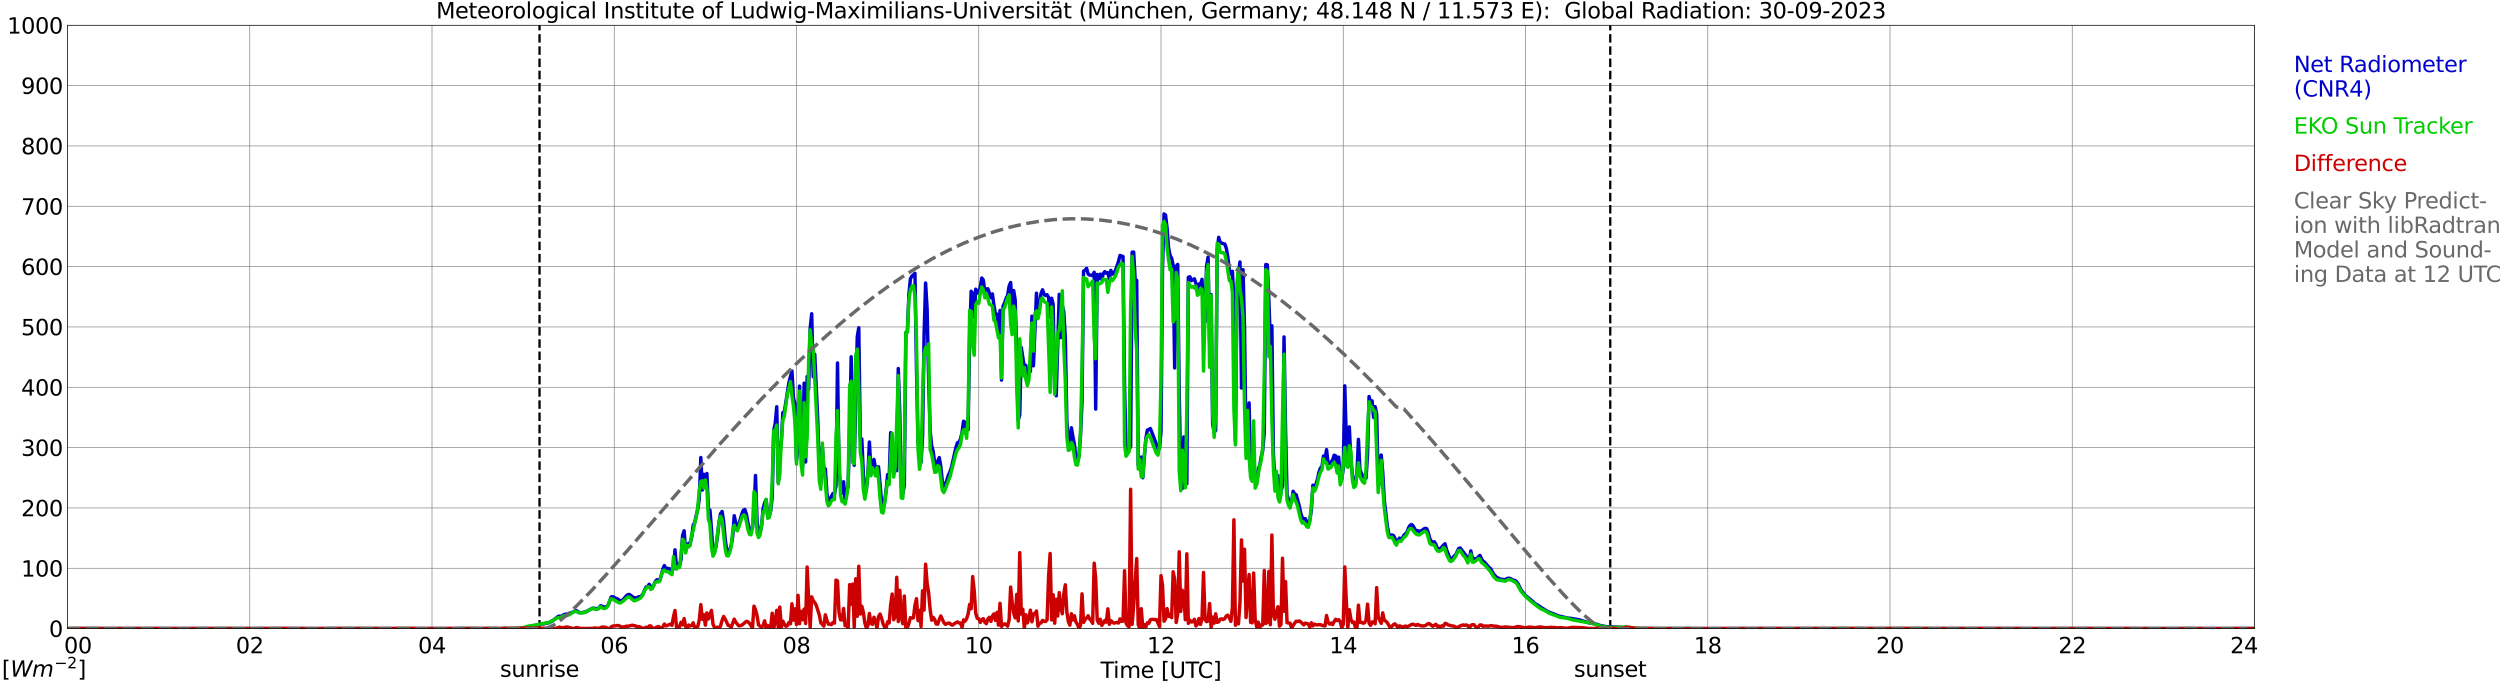 <?xml version="1.0" encoding="utf-8" standalone="no"?>
<!DOCTYPE svg PUBLIC "-//W3C//DTD SVG 1.1//EN"
  "http://www.w3.org/Graphics/SVG/1.1/DTD/svg11.dtd">
<svg xmlns:xlink="http://www.w3.org/1999/xlink" width="1085.4pt" height="296.64pt" viewBox="0 0 1085.4 296.64" xmlns="http://www.w3.org/2000/svg" version="1.1">
 <defs>
  <style type="text/css">*{stroke-linejoin: round; stroke-linecap: butt}</style>
 </defs>
 <g id="figure_1">
  <g id="patch_1">
   <path d="M 0 296.64 
L 1085.4 296.64 
L 1085.4 0 
L 0 0 
z
" style="fill: #ffffff"/>
  </g>
  <g id="axes_1">
   <g id="patch_2">
    <path d="M 29.306 272.909 
L 978.814 272.909 
L 978.814 10.976 
L 29.306 10.976 
z
" style="fill: #ffffff"/>
   </g>
   <g id="patch_3">
    <path d="M 978.814 272.909 
L 978.814 272.909 
L 978.814 10.976 
L 978.814 10.976 
z
" clip-path="url(#p1d2a39fc7e)" style="fill: #d3d3d3; opacity: 0.25; stroke: #d3d3d3; stroke-linejoin: miter"/>
   </g>
   <g id="matplotlib.axis_1">
    <g id="xtick_1">
     <g id="line2d_1">
      <path d="M 29.306 272.909 
L 29.306 10.976 
" clip-path="url(#p1d2a39fc7e)" style="fill: none; stroke: #808080; stroke-width: 0.3; stroke-linecap: square"/>
     </g>
     <g id="line2d_2"/>
     <g id="text_1">
      <!--    00 -->
      <g transform="translate(18.733 283.627) scale(0.095 -0.095)">
       <defs>
        <path id="DejaVuSans-20" transform="scale(0.016)"/>
        <path id="DejaVuSans-30" d="M 2034 4250 
Q 1547 4250 1301 3770 
Q 1056 3291 1056 2328 
Q 1056 1369 1301 889 
Q 1547 409 2034 409 
Q 2525 409 2770 889 
Q 3016 1369 3016 2328 
Q 3016 3291 2770 3770 
Q 2525 4250 2034 4250 
z
M 2034 4750 
Q 2819 4750 3233 4129 
Q 3647 3509 3647 2328 
Q 3647 1150 3233 529 
Q 2819 -91 2034 -91 
Q 1250 -91 836 529 
Q 422 1150 422 2328 
Q 422 3509 836 4129 
Q 1250 4750 2034 4750 
z
" transform="scale(0.016)"/>
       </defs>
       <use xlink:href="#DejaVuSans-20"/>
       <use xlink:href="#DejaVuSans-20" transform="translate(31.787 0)"/>
       <use xlink:href="#DejaVuSans-20" transform="translate(63.574 0)"/>
       <use xlink:href="#DejaVuSans-30" transform="translate(95.361 0)"/>
       <use xlink:href="#DejaVuSans-30" transform="translate(158.984 0)"/>
      </g>
     </g>
    </g>
    <g id="xtick_2">
     <g id="line2d_3">
      <path d="M 108.431 272.909 
L 108.431 10.976 
" clip-path="url(#p1d2a39fc7e)" style="fill: none; stroke: #808080; stroke-width: 0.3; stroke-linecap: square"/>
     </g>
     <g id="line2d_4"/>
     <g id="text_2">
      <!-- 02 -->
      <g transform="translate(102.387 283.627) scale(0.095 -0.095)">
       <defs>
        <path id="DejaVuSans-32" d="M 1228 531 
L 3431 531 
L 3431 0 
L 469 0 
L 469 531 
Q 828 903 1448 1529 
Q 2069 2156 2228 2338 
Q 2531 2678 2651 2914 
Q 2772 3150 2772 3378 
Q 2772 3750 2511 3984 
Q 2250 4219 1831 4219 
Q 1534 4219 1204 4116 
Q 875 4013 500 3803 
L 500 4441 
Q 881 4594 1212 4672 
Q 1544 4750 1819 4750 
Q 2544 4750 2975 4387 
Q 3406 4025 3406 3419 
Q 3406 3131 3298 2873 
Q 3191 2616 2906 2266 
Q 2828 2175 2409 1742 
Q 1991 1309 1228 531 
z
" transform="scale(0.016)"/>
       </defs>
       <use xlink:href="#DejaVuSans-30"/>
       <use xlink:href="#DejaVuSans-32" transform="translate(63.623 0)"/>
      </g>
     </g>
    </g>
    <g id="xtick_3">
     <g id="line2d_5">
      <path d="M 187.557 272.909 
L 187.557 10.976 
" clip-path="url(#p1d2a39fc7e)" style="fill: none; stroke: #808080; stroke-width: 0.3; stroke-linecap: square"/>
     </g>
     <g id="line2d_6"/>
     <g id="text_3">
      <!-- 04 -->
      <g transform="translate(181.513 283.627) scale(0.095 -0.095)">
       <defs>
        <path id="DejaVuSans-34" d="M 2419 4116 
L 825 1625 
L 2419 1625 
L 2419 4116 
z
M 2253 4666 
L 3047 4666 
L 3047 1625 
L 3713 1625 
L 3713 1100 
L 3047 1100 
L 3047 0 
L 2419 0 
L 2419 1100 
L 313 1100 
L 313 1709 
L 2253 4666 
z
" transform="scale(0.016)"/>
       </defs>
       <use xlink:href="#DejaVuSans-30"/>
       <use xlink:href="#DejaVuSans-34" transform="translate(63.623 0)"/>
      </g>
     </g>
    </g>
    <g id="xtick_4">
     <g id="line2d_7">
      <path d="M 266.683 272.909 
L 266.683 10.976 
" clip-path="url(#p1d2a39fc7e)" style="fill: none; stroke: #808080; stroke-width: 0.3; stroke-linecap: square"/>
     </g>
     <g id="line2d_8"/>
     <g id="text_4">
      <!-- 06 -->
      <g transform="translate(260.638 283.627) scale(0.095 -0.095)">
       <defs>
        <path id="DejaVuSans-36" d="M 2113 2584 
Q 1688 2584 1439 2293 
Q 1191 2003 1191 1497 
Q 1191 994 1439 701 
Q 1688 409 2113 409 
Q 2538 409 2786 701 
Q 3034 994 3034 1497 
Q 3034 2003 2786 2293 
Q 2538 2584 2113 2584 
z
M 3366 4563 
L 3366 3988 
Q 3128 4100 2886 4159 
Q 2644 4219 2406 4219 
Q 1781 4219 1451 3797 
Q 1122 3375 1075 2522 
Q 1259 2794 1537 2939 
Q 1816 3084 2150 3084 
Q 2853 3084 3261 2657 
Q 3669 2231 3669 1497 
Q 3669 778 3244 343 
Q 2819 -91 2113 -91 
Q 1303 -91 875 529 
Q 447 1150 447 2328 
Q 447 3434 972 4092 
Q 1497 4750 2381 4750 
Q 2619 4750 2861 4703 
Q 3103 4656 3366 4563 
z
" transform="scale(0.016)"/>
       </defs>
       <use xlink:href="#DejaVuSans-30"/>
       <use xlink:href="#DejaVuSans-36" transform="translate(63.623 0)"/>
      </g>
     </g>
    </g>
    <g id="xtick_5">
     <g id="line2d_9">
      <path d="M 345.808 272.909 
L 345.808 10.976 
" clip-path="url(#p1d2a39fc7e)" style="fill: none; stroke: #808080; stroke-width: 0.3; stroke-linecap: square"/>
     </g>
     <g id="line2d_10"/>
     <g id="text_5">
      <!-- 08 -->
      <g transform="translate(339.764 283.627) scale(0.095 -0.095)">
       <defs>
        <path id="DejaVuSans-38" d="M 2034 2216 
Q 1584 2216 1326 1975 
Q 1069 1734 1069 1313 
Q 1069 891 1326 650 
Q 1584 409 2034 409 
Q 2484 409 2743 651 
Q 3003 894 3003 1313 
Q 3003 1734 2745 1975 
Q 2488 2216 2034 2216 
z
M 1403 2484 
Q 997 2584 770 2862 
Q 544 3141 544 3541 
Q 544 4100 942 4425 
Q 1341 4750 2034 4750 
Q 2731 4750 3128 4425 
Q 3525 4100 3525 3541 
Q 3525 3141 3298 2862 
Q 3072 2584 2669 2484 
Q 3125 2378 3379 2068 
Q 3634 1759 3634 1313 
Q 3634 634 3220 271 
Q 2806 -91 2034 -91 
Q 1263 -91 848 271 
Q 434 634 434 1313 
Q 434 1759 690 2068 
Q 947 2378 1403 2484 
z
M 1172 3481 
Q 1172 3119 1398 2916 
Q 1625 2713 2034 2713 
Q 2441 2713 2670 2916 
Q 2900 3119 2900 3481 
Q 2900 3844 2670 4047 
Q 2441 4250 2034 4250 
Q 1625 4250 1398 4047 
Q 1172 3844 1172 3481 
z
" transform="scale(0.016)"/>
       </defs>
       <use xlink:href="#DejaVuSans-30"/>
       <use xlink:href="#DejaVuSans-38" transform="translate(63.623 0)"/>
      </g>
     </g>
    </g>
    <g id="xtick_6">
     <g id="line2d_11">
      <path d="M 424.934 272.909 
L 424.934 10.976 
" clip-path="url(#p1d2a39fc7e)" style="fill: none; stroke: #808080; stroke-width: 0.3; stroke-linecap: square"/>
     </g>
     <g id="line2d_12"/>
     <g id="text_6">
      <!-- 10 -->
      <g transform="translate(418.89 283.627) scale(0.095 -0.095)">
       <defs>
        <path id="DejaVuSans-31" d="M 794 531 
L 1825 531 
L 1825 4091 
L 703 3866 
L 703 4441 
L 1819 4666 
L 2450 4666 
L 2450 531 
L 3481 531 
L 3481 0 
L 794 0 
L 794 531 
z
" transform="scale(0.016)"/>
       </defs>
       <use xlink:href="#DejaVuSans-31"/>
       <use xlink:href="#DejaVuSans-30" transform="translate(63.623 0)"/>
      </g>
     </g>
    </g>
    <g id="xtick_7">
     <g id="line2d_13">
      <path d="M 504.06 272.909 
L 504.06 10.976 
" clip-path="url(#p1d2a39fc7e)" style="fill: none; stroke: #808080; stroke-width: 0.3; stroke-linecap: square"/>
     </g>
     <g id="line2d_14"/>
     <g id="text_7">
      <!-- 12 -->
      <g transform="translate(498.015 283.627) scale(0.095 -0.095)">
       <use xlink:href="#DejaVuSans-31"/>
       <use xlink:href="#DejaVuSans-32" transform="translate(63.623 0)"/>
      </g>
     </g>
    </g>
    <g id="xtick_8">
     <g id="line2d_15">
      <path d="M 583.185 272.909 
L 583.185 10.976 
" clip-path="url(#p1d2a39fc7e)" style="fill: none; stroke: #808080; stroke-width: 0.3; stroke-linecap: square"/>
     </g>
     <g id="line2d_16"/>
     <g id="text_8">
      <!-- 14 -->
      <g transform="translate(577.141 283.627) scale(0.095 -0.095)">
       <use xlink:href="#DejaVuSans-31"/>
       <use xlink:href="#DejaVuSans-34" transform="translate(63.623 0)"/>
      </g>
     </g>
    </g>
    <g id="xtick_9">
     <g id="line2d_17">
      <path d="M 662.311 272.909 
L 662.311 10.976 
" clip-path="url(#p1d2a39fc7e)" style="fill: none; stroke: #808080; stroke-width: 0.3; stroke-linecap: square"/>
     </g>
     <g id="line2d_18"/>
     <g id="text_9">
      <!-- 16 -->
      <g transform="translate(656.267 283.627) scale(0.095 -0.095)">
       <use xlink:href="#DejaVuSans-31"/>
       <use xlink:href="#DejaVuSans-36" transform="translate(63.623 0)"/>
      </g>
     </g>
    </g>
    <g id="xtick_10">
     <g id="line2d_19">
      <path d="M 741.437 272.909 
L 741.437 10.976 
" clip-path="url(#p1d2a39fc7e)" style="fill: none; stroke: #808080; stroke-width: 0.3; stroke-linecap: square"/>
     </g>
     <g id="line2d_20"/>
     <g id="text_10">
      <!-- 18 -->
      <g transform="translate(735.392 283.627) scale(0.095 -0.095)">
       <use xlink:href="#DejaVuSans-31"/>
       <use xlink:href="#DejaVuSans-38" transform="translate(63.623 0)"/>
      </g>
     </g>
    </g>
    <g id="xtick_11">
     <g id="line2d_21">
      <path d="M 820.562 272.909 
L 820.562 10.976 
" clip-path="url(#p1d2a39fc7e)" style="fill: none; stroke: #808080; stroke-width: 0.3; stroke-linecap: square"/>
     </g>
     <g id="line2d_22"/>
     <g id="text_11">
      <!-- 20 -->
      <g transform="translate(814.518 283.627) scale(0.095 -0.095)">
       <use xlink:href="#DejaVuSans-32"/>
       <use xlink:href="#DejaVuSans-30" transform="translate(63.623 0)"/>
      </g>
     </g>
    </g>
    <g id="xtick_12">
     <g id="line2d_23">
      <path d="M 899.688 272.909 
L 899.688 10.976 
" clip-path="url(#p1d2a39fc7e)" style="fill: none; stroke: #808080; stroke-width: 0.3; stroke-linecap: square"/>
     </g>
     <g id="line2d_24"/>
     <g id="text_12">
      <!-- 22 -->
      <g transform="translate(893.644 283.627) scale(0.095 -0.095)">
       <use xlink:href="#DejaVuSans-32"/>
       <use xlink:href="#DejaVuSans-32" transform="translate(63.623 0)"/>
      </g>
     </g>
    </g>
    <g id="xtick_13">
     <g id="line2d_25">
      <path d="M 978.814 272.909 
L 978.814 10.976 
" clip-path="url(#p1d2a39fc7e)" style="fill: none; stroke: #808080; stroke-width: 0.3; stroke-linecap: square"/>
     </g>
     <g id="line2d_26"/>
     <g id="text_13">
      <!-- 24    -->
      <g transform="translate(968.241 283.627) scale(0.095 -0.095)">
       <use xlink:href="#DejaVuSans-32"/>
       <use xlink:href="#DejaVuSans-34" transform="translate(63.623 0)"/>
       <use xlink:href="#DejaVuSans-20" transform="translate(127.246 0)"/>
       <use xlink:href="#DejaVuSans-20" transform="translate(159.033 0)"/>
       <use xlink:href="#DejaVuSans-20" transform="translate(190.82 0)"/>
      </g>
     </g>
    </g>
    <g id="text_14">
     <!-- Time [UTC] -->
     <g transform="translate(477.806 294.322) scale(0.095 -0.095)">
      <defs>
       <path id="DejaVuSans-54" d="M -19 4666 
L 3928 4666 
L 3928 4134 
L 2272 4134 
L 2272 0 
L 1638 0 
L 1638 4134 
L -19 4134 
L -19 4666 
z
" transform="scale(0.016)"/>
       <path id="DejaVuSans-69" d="M 603 3500 
L 1178 3500 
L 1178 0 
L 603 0 
L 603 3500 
z
M 603 4863 
L 1178 4863 
L 1178 4134 
L 603 4134 
L 603 4863 
z
" transform="scale(0.016)"/>
       <path id="DejaVuSans-6d" d="M 3328 2828 
Q 3544 3216 3844 3400 
Q 4144 3584 4550 3584 
Q 5097 3584 5394 3201 
Q 5691 2819 5691 2113 
L 5691 0 
L 5113 0 
L 5113 2094 
Q 5113 2597 4934 2840 
Q 4756 3084 4391 3084 
Q 3944 3084 3684 2787 
Q 3425 2491 3425 1978 
L 3425 0 
L 2847 0 
L 2847 2094 
Q 2847 2600 2669 2842 
Q 2491 3084 2119 3084 
Q 1678 3084 1418 2786 
Q 1159 2488 1159 1978 
L 1159 0 
L 581 0 
L 581 3500 
L 1159 3500 
L 1159 2956 
Q 1356 3278 1631 3431 
Q 1906 3584 2284 3584 
Q 2666 3584 2933 3390 
Q 3200 3197 3328 2828 
z
" transform="scale(0.016)"/>
       <path id="DejaVuSans-65" d="M 3597 1894 
L 3597 1613 
L 953 1613 
Q 991 1019 1311 708 
Q 1631 397 2203 397 
Q 2534 397 2845 478 
Q 3156 559 3463 722 
L 3463 178 
Q 3153 47 2828 -22 
Q 2503 -91 2169 -91 
Q 1331 -91 842 396 
Q 353 884 353 1716 
Q 353 2575 817 3079 
Q 1281 3584 2069 3584 
Q 2775 3584 3186 3129 
Q 3597 2675 3597 1894 
z
M 3022 2063 
Q 3016 2534 2758 2815 
Q 2500 3097 2075 3097 
Q 1594 3097 1305 2825 
Q 1016 2553 972 2059 
L 3022 2063 
z
" transform="scale(0.016)"/>
       <path id="DejaVuSans-5b" d="M 550 4863 
L 1875 4863 
L 1875 4416 
L 1125 4416 
L 1125 -397 
L 1875 -397 
L 1875 -844 
L 550 -844 
L 550 4863 
z
" transform="scale(0.016)"/>
       <path id="DejaVuSans-55" d="M 556 4666 
L 1191 4666 
L 1191 1831 
Q 1191 1081 1462 751 
Q 1734 422 2344 422 
Q 2950 422 3222 751 
Q 3494 1081 3494 1831 
L 3494 4666 
L 4128 4666 
L 4128 1753 
Q 4128 841 3676 375 
Q 3225 -91 2344 -91 
Q 1459 -91 1007 375 
Q 556 841 556 1753 
L 556 4666 
z
" transform="scale(0.016)"/>
       <path id="DejaVuSans-43" d="M 4122 4306 
L 4122 3641 
Q 3803 3938 3442 4084 
Q 3081 4231 2675 4231 
Q 1875 4231 1450 3742 
Q 1025 3253 1025 2328 
Q 1025 1406 1450 917 
Q 1875 428 2675 428 
Q 3081 428 3442 575 
Q 3803 722 4122 1019 
L 4122 359 
Q 3791 134 3420 21 
Q 3050 -91 2638 -91 
Q 1578 -91 968 557 
Q 359 1206 359 2328 
Q 359 3453 968 4101 
Q 1578 4750 2638 4750 
Q 3056 4750 3426 4639 
Q 3797 4528 4122 4306 
z
" transform="scale(0.016)"/>
       <path id="DejaVuSans-5d" d="M 1947 4863 
L 1947 -844 
L 622 -844 
L 622 -397 
L 1369 -397 
L 1369 4416 
L 622 4416 
L 622 4863 
L 1947 4863 
z
" transform="scale(0.016)"/>
      </defs>
      <use xlink:href="#DejaVuSans-54"/>
      <use xlink:href="#DejaVuSans-69" transform="translate(57.959 0)"/>
      <use xlink:href="#DejaVuSans-6d" transform="translate(85.742 0)"/>
      <use xlink:href="#DejaVuSans-65" transform="translate(183.154 0)"/>
      <use xlink:href="#DejaVuSans-20" transform="translate(244.678 0)"/>
      <use xlink:href="#DejaVuSans-5b" transform="translate(276.465 0)"/>
      <use xlink:href="#DejaVuSans-55" transform="translate(315.479 0)"/>
      <use xlink:href="#DejaVuSans-54" transform="translate(388.672 0)"/>
      <use xlink:href="#DejaVuSans-43" transform="translate(443.881 0)"/>
      <use xlink:href="#DejaVuSans-5d" transform="translate(513.705 0)"/>
     </g>
    </g>
   </g>
   <g id="matplotlib.axis_2">
    <g id="ytick_1">
     <g id="line2d_27">
      <path d="M 29.306 272.909 
L 978.814 272.909 
" clip-path="url(#p1d2a39fc7e)" style="fill: none; stroke: #808080; stroke-width: 0.3; stroke-linecap: square"/>
     </g>
     <g id="line2d_28"/>
     <g id="text_15">
      <!-- 0 -->
      <g transform="translate(21.261 276.518) scale(0.095 -0.095)">
       <use xlink:href="#DejaVuSans-30"/>
      </g>
     </g>
    </g>
    <g id="ytick_2">
     <g id="line2d_29">
      <path d="M 29.306 246.715 
L 978.814 246.715 
" clip-path="url(#p1d2a39fc7e)" style="fill: none; stroke: #808080; stroke-width: 0.3; stroke-linecap: square"/>
     </g>
     <g id="line2d_30"/>
     <g id="text_16">
      <!-- 100 -->
      <g transform="translate(9.173 250.325) scale(0.095 -0.095)">
       <use xlink:href="#DejaVuSans-31"/>
       <use xlink:href="#DejaVuSans-30" transform="translate(63.623 0)"/>
       <use xlink:href="#DejaVuSans-30" transform="translate(127.246 0)"/>
      </g>
     </g>
    </g>
    <g id="ytick_3">
     <g id="line2d_31">
      <path d="M 29.306 220.522 
L 978.814 220.522 
" clip-path="url(#p1d2a39fc7e)" style="fill: none; stroke: #808080; stroke-width: 0.3; stroke-linecap: square"/>
     </g>
     <g id="line2d_32"/>
     <g id="text_17">
      <!-- 200 -->
      <g transform="translate(9.173 224.131) scale(0.095 -0.095)">
       <use xlink:href="#DejaVuSans-32"/>
       <use xlink:href="#DejaVuSans-30" transform="translate(63.623 0)"/>
       <use xlink:href="#DejaVuSans-30" transform="translate(127.246 0)"/>
      </g>
     </g>
    </g>
    <g id="ytick_4">
     <g id="line2d_33">
      <path d="M 29.306 194.329 
L 978.814 194.329 
" clip-path="url(#p1d2a39fc7e)" style="fill: none; stroke: #808080; stroke-width: 0.3; stroke-linecap: square"/>
     </g>
     <g id="line2d_34"/>
     <g id="text_18">
      <!-- 300 -->
      <g transform="translate(9.173 197.938) scale(0.095 -0.095)">
       <defs>
        <path id="DejaVuSans-33" d="M 2597 2516 
Q 3050 2419 3304 2112 
Q 3559 1806 3559 1356 
Q 3559 666 3084 287 
Q 2609 -91 1734 -91 
Q 1441 -91 1130 -33 
Q 819 25 488 141 
L 488 750 
Q 750 597 1062 519 
Q 1375 441 1716 441 
Q 2309 441 2620 675 
Q 2931 909 2931 1356 
Q 2931 1769 2642 2001 
Q 2353 2234 1838 2234 
L 1294 2234 
L 1294 2753 
L 1863 2753 
Q 2328 2753 2575 2939 
Q 2822 3125 2822 3475 
Q 2822 3834 2567 4026 
Q 2313 4219 1838 4219 
Q 1578 4219 1281 4162 
Q 984 4106 628 3988 
L 628 4550 
Q 988 4650 1302 4700 
Q 1616 4750 1894 4750 
Q 2613 4750 3031 4423 
Q 3450 4097 3450 3541 
Q 3450 3153 3228 2886 
Q 3006 2619 2597 2516 
z
" transform="scale(0.016)"/>
       </defs>
       <use xlink:href="#DejaVuSans-33"/>
       <use xlink:href="#DejaVuSans-30" transform="translate(63.623 0)"/>
       <use xlink:href="#DejaVuSans-30" transform="translate(127.246 0)"/>
      </g>
     </g>
    </g>
    <g id="ytick_5">
     <g id="line2d_35">
      <path d="M 29.306 168.136 
L 978.814 168.136 
" clip-path="url(#p1d2a39fc7e)" style="fill: none; stroke: #808080; stroke-width: 0.3; stroke-linecap: square"/>
     </g>
     <g id="line2d_36"/>
     <g id="text_19">
      <!-- 400 -->
      <g transform="translate(9.173 171.745) scale(0.095 -0.095)">
       <use xlink:href="#DejaVuSans-34"/>
       <use xlink:href="#DejaVuSans-30" transform="translate(63.623 0)"/>
       <use xlink:href="#DejaVuSans-30" transform="translate(127.246 0)"/>
      </g>
     </g>
    </g>
    <g id="ytick_6">
     <g id="line2d_37">
      <path d="M 29.306 141.942 
L 978.814 141.942 
" clip-path="url(#p1d2a39fc7e)" style="fill: none; stroke: #808080; stroke-width: 0.3; stroke-linecap: square"/>
     </g>
     <g id="line2d_38"/>
     <g id="text_20">
      <!-- 500 -->
      <g transform="translate(9.173 145.551) scale(0.095 -0.095)">
       <defs>
        <path id="DejaVuSans-35" d="M 691 4666 
L 3169 4666 
L 3169 4134 
L 1269 4134 
L 1269 2991 
Q 1406 3038 1543 3061 
Q 1681 3084 1819 3084 
Q 2600 3084 3056 2656 
Q 3513 2228 3513 1497 
Q 3513 744 3044 326 
Q 2575 -91 1722 -91 
Q 1428 -91 1123 -41 
Q 819 9 494 109 
L 494 744 
Q 775 591 1075 516 
Q 1375 441 1709 441 
Q 2250 441 2565 725 
Q 2881 1009 2881 1497 
Q 2881 1984 2565 2268 
Q 2250 2553 1709 2553 
Q 1456 2553 1204 2497 
Q 953 2441 691 2322 
L 691 4666 
z
" transform="scale(0.016)"/>
       </defs>
       <use xlink:href="#DejaVuSans-35"/>
       <use xlink:href="#DejaVuSans-30" transform="translate(63.623 0)"/>
       <use xlink:href="#DejaVuSans-30" transform="translate(127.246 0)"/>
      </g>
     </g>
    </g>
    <g id="ytick_7">
     <g id="line2d_39">
      <path d="M 29.306 115.749 
L 978.814 115.749 
" clip-path="url(#p1d2a39fc7e)" style="fill: none; stroke: #808080; stroke-width: 0.3; stroke-linecap: square"/>
     </g>
     <g id="line2d_40"/>
     <g id="text_21">
      <!-- 600 -->
      <g transform="translate(9.173 119.358) scale(0.095 -0.095)">
       <use xlink:href="#DejaVuSans-36"/>
       <use xlink:href="#DejaVuSans-30" transform="translate(63.623 0)"/>
       <use xlink:href="#DejaVuSans-30" transform="translate(127.246 0)"/>
      </g>
     </g>
    </g>
    <g id="ytick_8">
     <g id="line2d_41">
      <path d="M 29.306 89.556 
L 978.814 89.556 
" clip-path="url(#p1d2a39fc7e)" style="fill: none; stroke: #808080; stroke-width: 0.3; stroke-linecap: square"/>
     </g>
     <g id="line2d_42"/>
     <g id="text_22">
      <!-- 700 -->
      <g transform="translate(9.173 93.165) scale(0.095 -0.095)">
       <defs>
        <path id="DejaVuSans-37" d="M 525 4666 
L 3525 4666 
L 3525 4397 
L 1831 0 
L 1172 0 
L 2766 4134 
L 525 4134 
L 525 4666 
z
" transform="scale(0.016)"/>
       </defs>
       <use xlink:href="#DejaVuSans-37"/>
       <use xlink:href="#DejaVuSans-30" transform="translate(63.623 0)"/>
       <use xlink:href="#DejaVuSans-30" transform="translate(127.246 0)"/>
      </g>
     </g>
    </g>
    <g id="ytick_9">
     <g id="line2d_43">
      <path d="M 29.306 63.362 
L 978.814 63.362 
" clip-path="url(#p1d2a39fc7e)" style="fill: none; stroke: #808080; stroke-width: 0.3; stroke-linecap: square"/>
     </g>
     <g id="line2d_44"/>
     <g id="text_23">
      <!-- 800 -->
      <g transform="translate(9.173 66.972) scale(0.095 -0.095)">
       <use xlink:href="#DejaVuSans-38"/>
       <use xlink:href="#DejaVuSans-30" transform="translate(63.623 0)"/>
       <use xlink:href="#DejaVuSans-30" transform="translate(127.246 0)"/>
      </g>
     </g>
    </g>
    <g id="ytick_10">
     <g id="line2d_45">
      <path d="M 29.306 37.169 
L 978.814 37.169 
" clip-path="url(#p1d2a39fc7e)" style="fill: none; stroke: #808080; stroke-width: 0.3; stroke-linecap: square"/>
     </g>
     <g id="line2d_46"/>
     <g id="text_24">
      <!-- 900 -->
      <g transform="translate(9.173 40.778) scale(0.095 -0.095)">
       <defs>
        <path id="DejaVuSans-39" d="M 703 97 
L 703 672 
Q 941 559 1184 500 
Q 1428 441 1663 441 
Q 2288 441 2617 861 
Q 2947 1281 2994 2138 
Q 2813 1869 2534 1725 
Q 2256 1581 1919 1581 
Q 1219 1581 811 2004 
Q 403 2428 403 3163 
Q 403 3881 828 4315 
Q 1253 4750 1959 4750 
Q 2769 4750 3195 4129 
Q 3622 3509 3622 2328 
Q 3622 1225 3098 567 
Q 2575 -91 1691 -91 
Q 1453 -91 1209 -44 
Q 966 3 703 97 
z
M 1959 2075 
Q 2384 2075 2632 2365 
Q 2881 2656 2881 3163 
Q 2881 3666 2632 3958 
Q 2384 4250 1959 4250 
Q 1534 4250 1286 3958 
Q 1038 3666 1038 3163 
Q 1038 2656 1286 2365 
Q 1534 2075 1959 2075 
z
" transform="scale(0.016)"/>
       </defs>
       <use xlink:href="#DejaVuSans-39"/>
       <use xlink:href="#DejaVuSans-30" transform="translate(63.623 0)"/>
       <use xlink:href="#DejaVuSans-30" transform="translate(127.246 0)"/>
      </g>
     </g>
    </g>
    <g id="ytick_11">
     <g id="line2d_47">
      <path d="M 29.306 10.976 
L 978.814 10.976 
" clip-path="url(#p1d2a39fc7e)" style="fill: none; stroke: #808080; stroke-width: 0.3; stroke-linecap: square"/>
     </g>
     <g id="line2d_48"/>
     <g id="text_25">
      <!-- 1000 -->
      <g transform="translate(3.128 14.585) scale(0.095 -0.095)">
       <use xlink:href="#DejaVuSans-31"/>
       <use xlink:href="#DejaVuSans-30" transform="translate(63.623 0)"/>
       <use xlink:href="#DejaVuSans-30" transform="translate(127.246 0)"/>
       <use xlink:href="#DejaVuSans-30" transform="translate(190.869 0)"/>
      </g>
     </g>
    </g>
   </g>
   <g id="line2d_49">
    <path d="M 234.241 272.909 
L 234.241 10.976 
" clip-path="url(#p1d2a39fc7e)" style="fill: none; stroke-dasharray: 3.7,1.6; stroke-dashoffset: 0; stroke: #000000"/>
   </g>
   <g id="line2d_50">
    <path d="M 699.105 272.909 
L 699.105 10.976 
" clip-path="url(#p1d2a39fc7e)" style="fill: none; stroke-dasharray: 3.7,1.6; stroke-dashoffset: 0; stroke: #000000"/>
   </g>
   <g id="line2d_51">
    <path d="M 29.306 272.909 
L 226.461 272.909 
L 231.736 271.693 
L 233.714 271.227 
L 235.033 270.923 
L 236.351 270.803 
L 238.329 270.358 
L 239.648 269.687 
L 241.626 268.228 
L 242.286 267.641 
L 242.945 267.5 
L 243.604 267.602 
L 244.923 266.811 
L 246.242 266.567 
L 247.561 266.182 
L 248.88 265.716 
L 249.539 265.271 
L 250.198 265.09 
L 251.517 265.92 
L 252.176 266.02 
L 254.155 265.737 
L 256.792 264.299 
L 257.451 264.016 
L 259.43 264.299 
L 260.089 263.914 
L 260.748 262.963 
L 262.067 263.55 
L 262.726 263.55 
L 263.386 263.388 
L 264.045 262.678 
L 265.364 259.155 
L 266.023 259.053 
L 267.342 259.781 
L 268.002 259.964 
L 269.32 260.897 
L 269.98 260.713 
L 270.639 260.229 
L 271.958 258.628 
L 272.617 258.18 
L 273.277 258.099 
L 274.595 259.073 
L 275.255 259.6 
L 275.914 259.498 
L 276.573 259.7 
L 277.233 259.092 
L 277.892 259.092 
L 278.552 258.667 
L 279.211 257.837 
L 279.87 256.177 
L 280.53 254.82 
L 281.189 254.676 
L 281.849 253.665 
L 282.508 254.718 
L 283.167 255.244 
L 283.827 254.068 
L 284.486 252.549 
L 285.145 251.739 
L 286.464 251.76 
L 287.124 249.754 
L 287.783 247.059 
L 288.442 245.56 
L 289.102 247.04 
L 289.761 246.715 
L 291.08 247.08 
L 291.739 248.093 
L 292.399 246.797 
L 293.058 238.734 
L 293.717 246.451 
L 294.377 244.913 
L 295.036 245.581 
L 295.696 242.886 
L 296.355 232.474 
L 297.014 230.449 
L 297.674 239.18 
L 298.333 236.707 
L 298.992 235.919 
L 299.652 235.615 
L 300.311 233.202 
L 300.971 227.938 
L 301.63 226.782 
L 302.289 223.663 
L 302.949 221.13 
L 303.608 216.47 
L 304.267 198.643 
L 304.927 212.743 
L 305.586 205.917 
L 306.246 209.888 
L 306.905 205.592 
L 307.564 221.232 
L 308.224 221.434 
L 308.883 229.637 
L 309.543 239.463 
L 310.202 239.766 
L 310.861 237.194 
L 311.521 232.595 
L 312.18 226.659 
L 312.839 223.013 
L 313.499 222.041 
L 314.158 226.316 
L 314.818 233.873 
L 315.477 238.491 
L 316.136 239.989 
L 316.796 238.816 
L 317.455 236.809 
L 318.114 232.899 
L 318.774 223.906 
L 319.433 227.065 
L 320.093 228.564 
L 320.752 227.715 
L 322.071 223.176 
L 322.73 221.536 
L 323.39 221.19 
L 324.049 223.236 
L 324.708 226.924 
L 325.368 229.598 
L 326.027 230.772 
L 326.686 229.294 
L 327.346 223.176 
L 328.005 206.443 
L 328.665 225.729 
L 329.324 231.746 
L 329.983 231.199 
L 330.643 228.362 
L 331.302 220.826 
L 331.961 218.395 
L 332.621 216.936 
L 333.28 223.642 
L 333.94 224.147 
L 334.599 221.819 
L 335.258 215.862 
L 335.918 186.976 
L 336.577 183.755 
L 337.236 176.604 
L 337.896 209.442 
L 338.555 196.699 
L 339.215 192.142 
L 339.874 179.137 
L 340.533 178.731 
L 342.512 166.111 
L 343.83 161.066 
L 344.49 172.816 
L 345.149 175.103 
L 345.808 199.738 
L 346.468 195.403 
L 347.127 167.63 
L 347.787 193.781 
L 348.446 202.391 
L 349.105 166.373 
L 349.765 200.568 
L 350.424 163.476 
L 351.083 168.885 
L 351.743 142.652 
L 352.402 136.229 
L 353.062 163.578 
L 353.721 153.774 
L 355.04 182.377 
L 355.699 202.593 
L 356.359 209.846 
L 357.018 194.187 
L 357.677 204.154 
L 358.337 203.567 
L 358.996 214.018 
L 359.655 217.727 
L 360.315 216.957 
L 361.634 214.262 
L 362.293 214.466 
L 362.952 211.001 
L 363.612 157.582 
L 364.271 204.882 
L 364.93 211.163 
L 365.59 214.1 
L 366.249 209.157 
L 366.909 217.604 
L 368.227 210.718 
L 368.887 186.387 
L 369.546 154.908 
L 370.206 181.486 
L 370.865 202.006 
L 372.184 146.217 
L 372.843 142.306 
L 373.502 190.015 
L 374.162 190.623 
L 374.821 205.369 
L 375.481 214.283 
L 376.14 212.418 
L 376.799 206.098 
L 377.459 191.919 
L 378.118 204.256 
L 378.777 201.236 
L 379.437 199.473 
L 380.096 203.363 
L 380.756 202.755 
L 381.415 202.674 
L 382.734 217.809 
L 383.393 220.685 
L 384.053 218.031 
L 384.712 212.845 
L 385.371 206.058 
L 386.031 207.921 
L 386.69 187.867 
L 387.349 203.122 
L 388.009 203.263 
L 388.668 197.53 
L 389.328 204.316 
L 389.987 160.013 
L 390.646 179.459 
L 391.306 211.245 
L 391.965 214.241 
L 392.624 210.697 
L 393.284 144.475 
L 393.943 143.988 
L 394.603 127.903 
L 395.262 121.077 
L 395.921 119.822 
L 396.581 119.356 
L 397.24 118.667 
L 397.899 160.215 
L 398.559 191.675 
L 399.218 195.848 
L 399.878 200.751 
L 400.537 189.69 
L 401.196 145.528 
L 401.856 122.879 
L 402.515 134.142 
L 403.175 164.914 
L 403.834 187.037 
L 404.493 193.559 
L 405.153 195.95 
L 405.812 201.176 
L 406.471 202.999 
L 407.131 200.162 
L 407.79 198.664 
L 408.45 202.451 
L 409.109 208.955 
L 409.768 211.224 
L 410.428 210.495 
L 411.746 206.341 
L 412.406 204.882 
L 413.065 203.041 
L 415.043 194.146 
L 415.703 192.202 
L 416.362 191.979 
L 417.022 190.499 
L 417.681 187.744 
L 418.34 182.882 
L 419 183.349 
L 419.659 186.044 
L 420.318 186.549 
L 420.978 145.326 
L 421.637 126.465 
L 422.297 127.397 
L 422.956 137.709 
L 423.615 125.553 
L 424.934 127.418 
L 425.593 124.581 
L 426.253 120.713 
L 426.912 121.564 
L 427.572 126.546 
L 428.231 125.433 
L 428.89 125.372 
L 430.209 129.262 
L 430.869 127.599 
L 431.528 132.623 
L 432.187 136.332 
L 432.847 136.392 
L 433.506 145.203 
L 434.165 134.791 
L 434.825 165.016 
L 435.484 132.968 
L 436.144 131.509 
L 436.803 129.566 
L 437.462 128.227 
L 438.122 124.238 
L 438.781 122.656 
L 439.44 134.042 
L 440.1 126.161 
L 440.759 130.315 
L 441.419 153.711 
L 442.078 182.458 
L 442.737 180.088 
L 443.397 150.835 
L 444.716 159.363 
L 445.375 158.635 
L 446.034 164.956 
L 446.694 160.822 
L 447.353 161.247 
L 448.012 137.282 
L 448.672 158.816 
L 449.991 127.295 
L 450.65 137.303 
L 451.309 133.029 
L 451.969 127.436 
L 452.628 125.818 
L 453.287 127.701 
L 453.947 128.309 
L 454.606 127.965 
L 455.266 129.079 
L 455.925 137.728 
L 456.584 129.503 
L 457.244 132.238 
L 457.903 168.864 
L 458.563 171.842 
L 459.881 127.803 
L 460.541 146.581 
L 461.2 132.686 
L 461.859 135.357 
L 462.519 146.743 
L 463.178 182.539 
L 463.838 192.485 
L 464.497 193.7 
L 465.156 185.719 
L 465.816 189.63 
L 466.475 192.849 
L 467.134 198.928 
L 467.794 200.123 
L 468.453 198.056 
L 469.113 189.022 
L 469.772 174.558 
L 470.431 117.755 
L 471.091 117.268 
L 471.75 116.519 
L 472.409 118.929 
L 473.069 119.437 
L 473.728 119.476 
L 474.388 119.699 
L 475.047 118.222 
L 475.706 177.615 
L 476.366 119.151 
L 477.025 121.077 
L 477.685 119.031 
L 478.344 121.36 
L 479.003 118.748 
L 479.663 117.936 
L 480.322 118.625 
L 480.981 118.363 
L 481.641 120.995 
L 482.3 117.389 
L 482.96 119.052 
L 483.619 118.625 
L 484.278 117.41 
L 485.597 113.58 
L 486.256 110.908 
L 487.575 111.372 
L 488.235 167.832 
L 488.894 195.728 
L 489.553 195.728 
L 490.213 195.219 
L 490.872 193.742 
L 491.532 109.489 
L 492.191 109.428 
L 492.85 121.422 
L 493.51 121.745 
L 494.169 201.904 
L 494.828 199.617 
L 495.488 198.441 
L 496.147 207.436 
L 497.466 190.481 
L 498.125 186.772 
L 498.785 186.489 
L 499.444 186.044 
L 502.082 192.912 
L 502.741 195.201 
L 503.4 194.431 
L 504.06 187.503 
L 504.719 116.66 
L 505.379 92.877 
L 506.038 93.403 
L 506.697 98.996 
L 507.357 107.626 
L 508.016 110.948 
L 508.675 112.082 
L 509.335 115.102 
L 509.994 159.748 
L 510.654 115.668 
L 511.313 114.798 
L 511.972 170.891 
L 512.632 205.592 
L 513.291 212.096 
L 513.95 189.69 
L 514.61 207.983 
L 515.269 210.008 
L 515.929 120.409 
L 516.588 120.165 
L 517.247 121.826 
L 518.566 121.037 
L 519.226 123.101 
L 519.885 126.263 
L 520.544 123.324 
L 521.204 123.486 
L 521.863 121.278 
L 522.522 136.777 
L 523.182 139.734 
L 523.841 115.566 
L 524.501 111.616 
L 525.16 148.567 
L 525.819 127.884 
L 526.479 184.2 
L 527.138 187.521 
L 527.797 186.934 
L 528.457 108.334 
L 529.116 103.027 
L 529.776 105.337 
L 531.754 105.966 
L 532.413 107.768 
L 533.073 111.555 
L 533.732 117.187 
L 534.391 118.95 
L 535.051 117.795 
L 535.71 130.559 
L 536.369 191.715 
L 537.029 127.277 
L 537.688 118.625 
L 538.348 113.743 
L 539.007 168.479 
L 539.666 117.106 
L 540.326 142.733 
L 540.985 194.227 
L 541.644 193.823 
L 542.304 174.943 
L 542.963 204.783 
L 543.623 206.464 
L 544.282 206.828 
L 544.941 207.902 
L 545.601 209.665 
L 546.26 203.648 
L 546.919 202.006 
L 547.579 198.321 
L 548.238 195.523 
L 548.898 187.602 
L 549.557 114.837 
L 550.216 114.979 
L 550.876 130.071 
L 551.535 148.849 
L 552.195 141.455 
L 552.854 196.922 
L 553.513 209.178 
L 554.173 212.054 
L 554.832 206.483 
L 555.491 216.855 
L 556.151 213.17 
L 556.81 211.001 
L 557.47 146.298 
L 558.129 186.348 
L 558.788 214.707 
L 559.448 216.978 
L 560.107 218.233 
L 560.766 217.827 
L 561.426 213.311 
L 562.085 214.527 
L 562.745 214.788 
L 564.063 219.611 
L 564.723 222.77 
L 565.382 224.776 
L 566.042 225.302 
L 566.701 225.182 
L 567.36 226.458 
L 568.02 226.984 
L 568.679 225.829 
L 569.338 221.434 
L 569.998 210.676 
L 570.657 211.347 
L 571.317 210.312 
L 571.976 208.125 
L 572.635 205.045 
L 573.295 203.221 
L 573.954 202.472 
L 574.613 197.975 
L 575.273 199.575 
L 575.932 195.219 
L 576.592 200.992 
L 577.251 201.296 
L 578.57 199.738 
L 579.229 197.65 
L 579.889 197.915 
L 580.548 201.886 
L 581.207 198.462 
L 581.867 207.475 
L 582.526 207.881 
L 583.185 203.627 
L 583.845 167.528 
L 584.504 189.994 
L 585.164 202.554 
L 585.823 185.334 
L 586.482 200.042 
L 587.142 205.875 
L 587.801 208.793 
L 588.46 210.495 
L 589.12 205.694 
L 589.779 190.764 
L 590.439 203.992 
L 591.757 206.991 
L 593.076 207.598 
L 593.736 197.226 
L 594.395 172.167 
L 595.054 174.841 
L 595.714 174.05 
L 596.373 181.243 
L 597.032 176.562 
L 597.692 179.763 
L 598.351 208.913 
L 599.011 210.029 
L 599.67 197.569 
L 600.329 205.168 
L 600.989 217.078 
L 602.307 228.241 
L 602.967 231.785 
L 603.626 233.043 
L 604.286 232.272 
L 604.945 232.495 
L 605.604 233.711 
L 606.264 235.269 
L 606.923 234.803 
L 607.582 233.65 
L 608.242 234.014 
L 608.901 233.527 
L 609.561 232.333 
L 610.22 231.746 
L 610.879 230.994 
L 611.539 229.111 
L 612.198 228.097 
L 612.858 227.715 
L 613.517 228.341 
L 614.176 229.577 
L 614.836 230.531 
L 615.495 230.368 
L 616.154 230.814 
L 617.473 230.227 
L 618.133 229.658 
L 618.792 229.376 
L 619.451 229.577 
L 620.111 231.361 
L 620.77 233.852 
L 621.429 235.046 
L 622.089 235.492 
L 622.748 235.209 
L 623.408 236.343 
L 624.067 238.226 
L 625.386 238.247 
L 626.705 236.626 
L 627.364 236.081 
L 628.023 238.593 
L 629.342 242.016 
L 630.001 242.603 
L 630.661 242.218 
L 631.32 241.448 
L 631.98 240.922 
L 633.298 238.148 
L 633.958 237.904 
L 636.595 241.346 
L 637.255 243.109 
L 637.914 242.826 
L 638.573 239.18 
L 639.233 242.401 
L 639.892 242.401 
L 640.552 242.786 
L 641.211 242.543 
L 641.87 241.713 
L 642.53 241.144 
L 643.189 242.624 
L 643.848 243.635 
L 644.508 244.041 
L 646.486 246.372 
L 647.145 246.857 
L 648.464 249.248 
L 649.783 250.686 
L 651.761 251.556 
L 652.42 251.556 
L 653.08 251.7 
L 653.739 251.538 
L 654.399 251.153 
L 655.058 251.011 
L 655.717 251.192 
L 657.036 251.881 
L 657.695 252.004 
L 658.355 252.449 
L 659.014 253.34 
L 660.333 256.074 
L 662.311 258.565 
L 665.608 261.24 
L 666.267 261.908 
L 666.927 262.374 
L 667.586 262.699 
L 669.564 264.037 
L 672.202 265.656 
L 674.839 266.649 
L 676.817 267.461 
L 680.774 268.351 
L 682.092 268.472 
L 686.049 269.181 
L 686.708 269.464 
L 688.027 269.81 
L 690.005 270.418 
L 691.324 270.62 
L 693.302 271.044 
L 694.621 271.531 
L 697.258 272.058 
L 703.193 272.34 
L 703.852 272.34 
L 704.511 272.524 
L 705.171 272.484 
L 705.83 272.909 
L 978.154 272.909 
L 978.154 272.909 
" clip-path="url(#p1d2a39fc7e)" style="fill: none; stroke: #0000cc; stroke-width: 1.5; stroke-linecap: square"/>
   </g>
   <g id="line2d_52">
    <path d="M 28.646 272.925 
L 60.956 272.902 
L 63.594 272.91 
L 70.847 272.908 
L 74.803 272.956 
L 77.441 272.954 
L 86.672 272.917 
L 87.991 272.878 
L 89.969 272.936 
L 94.584 272.915 
L 99.2 272.882 
L 100.519 272.893 
L 105.794 272.888 
L 107.113 272.905 
L 116.344 272.927 
L 120.3 272.938 
L 122.938 272.9 
L 126.235 272.949 
L 141.4 272.959 
L 142.719 272.858 
L 144.697 272.894 
L 146.016 272.937 
L 147.335 272.879 
L 157.226 272.882 
L 159.863 272.879 
L 169.094 272.92 
L 171.073 272.963 
L 173.71 272.859 
L 182.282 272.939 
L 182.941 272.869 
L 184.26 272.939 
L 196.788 272.959 
L 198.767 272.973 
L 200.745 272.824 
L 202.063 272.916 
L 205.36 272.865 
L 207.998 272.962 
L 209.317 272.97 
L 211.295 272.88 
L 212.614 272.9 
L 215.251 272.86 
L 217.229 272.992 
L 219.207 272.803 
L 221.186 272.835 
L 223.823 272.824 
L 227.12 272.527 
L 229.098 271.885 
L 232.395 271.395 
L 235.692 270.706 
L 238.329 270.246 
L 240.308 269.197 
L 242.286 268.099 
L 242.945 268.127 
L 243.604 268.008 
L 244.264 267.525 
L 244.923 267.319 
L 246.242 267.26 
L 247.561 266.625 
L 248.88 265.694 
L 249.539 265.425 
L 250.198 265.516 
L 251.517 266.093 
L 253.495 265.99 
L 254.814 265.442 
L 255.473 265.005 
L 257.451 264.105 
L 258.111 264.392 
L 258.77 264.55 
L 259.43 264.49 
L 260.089 264.008 
L 260.748 263.344 
L 261.408 263.886 
L 262.067 264.193 
L 262.726 264.114 
L 263.386 263.75 
L 264.045 262.678 
L 264.705 260.835 
L 265.364 259.909 
L 266.023 260.141 
L 268.002 261.302 
L 268.661 261.706 
L 269.32 261.787 
L 270.639 260.917 
L 271.958 259.668 
L 272.617 259.185 
L 273.277 259.239 
L 275.255 260.852 
L 275.914 260.705 
L 277.892 259.778 
L 278.552 259.094 
L 279.211 257.912 
L 279.87 256.405 
L 280.53 255.405 
L 281.189 254.75 
L 281.849 254.796 
L 282.508 255.873 
L 283.167 255.647 
L 283.827 254.042 
L 284.486 252.893 
L 285.145 252.516 
L 285.805 252.672 
L 286.464 252.302 
L 287.124 249.64 
L 287.783 247.806 
L 288.442 247.52 
L 289.102 248.219 
L 289.761 248.084 
L 291.739 249.493 
L 292.399 241.684 
L 293.058 246.585 
L 293.717 247.1 
L 294.377 245.888 
L 295.036 246.399 
L 296.355 234.086 
L 297.014 234.802 
L 297.674 240.065 
L 298.333 236.763 
L 298.992 237.46 
L 299.652 236.757 
L 300.311 231.832 
L 300.971 230.437 
L 301.63 227.046 
L 302.289 224.49 
L 302.949 220.255 
L 303.608 212.71 
L 304.267 209.05 
L 304.927 208.72 
L 305.586 211.944 
L 306.246 208.39 
L 306.905 212.389 
L 307.564 225.417 
L 308.224 227.455 
L 308.883 237.54 
L 309.543 241.43 
L 310.202 240.289 
L 310.861 236.937 
L 312.18 226.575 
L 312.839 224.17 
L 313.499 225.59 
L 314.818 238.079 
L 315.477 241.174 
L 316.136 241.397 
L 316.796 239.963 
L 317.455 237.319 
L 318.114 230.575 
L 318.774 228.004 
L 319.433 229.843 
L 320.093 230.459 
L 320.752 228.904 
L 322.071 224.637 
L 322.73 223.611 
L 323.39 223.84 
L 324.049 226.39 
L 324.708 229.863 
L 325.368 231.95 
L 326.027 232.196 
L 326.686 229.42 
L 327.346 213.443 
L 328.005 214.616 
L 328.665 231.479 
L 329.324 233.37 
L 329.983 232.296 
L 330.643 227.849 
L 331.302 222.172 
L 331.961 221.766 
L 332.621 216.773 
L 333.28 225.012 
L 333.94 224.685 
L 334.599 221.334 
L 335.258 209.192 
L 335.918 186.994 
L 336.577 187.072 
L 337.236 184.545 
L 337.896 210.046 
L 338.555 206.032 
L 339.215 191.529 
L 339.874 182.373 
L 340.533 180.606 
L 341.852 171.024 
L 342.512 168.751 
L 343.171 165.676 
L 343.83 171.825 
L 344.49 176.477 
L 345.149 183.682 
L 345.808 201.508 
L 346.468 180.957 
L 347.127 169.772 
L 347.787 201.266 
L 348.446 206.238 
L 349.105 174.831 
L 349.765 198.366 
L 350.424 190.185 
L 351.083 156.55 
L 351.743 143.201 
L 352.402 150 
L 353.062 151.451 
L 355.04 190.371 
L 355.699 208.567 
L 356.359 212.407 
L 357.018 192.36 
L 357.677 203.087 
L 358.337 209.552 
L 358.996 217.682 
L 359.655 219.633 
L 360.315 218.928 
L 360.974 217.373 
L 361.634 216.882 
L 362.293 216.86 
L 362.952 189.952 
L 363.612 178.288 
L 364.93 214.992 
L 365.59 217.829 
L 366.249 217.886 
L 366.909 218.854 
L 367.568 215.619 
L 368.227 210.499 
L 368.887 167.302 
L 369.546 165.477 
L 370.206 200.824 
L 370.865 201.332 
L 371.524 154.373 
L 372.184 151.547 
L 372.843 169.352 
L 373.502 196.345 
L 374.162 200.303 
L 374.821 212.521 
L 375.481 216.73 
L 376.14 212.621 
L 377.459 198.488 
L 378.118 206.543 
L 378.777 203.071 
L 379.437 204.388 
L 380.096 206.61 
L 380.756 202.96 
L 381.415 207.846 
L 382.074 216.279 
L 382.734 222.36 
L 383.393 222.749 
L 384.053 218.701 
L 384.712 213.319 
L 385.371 209 
L 386.031 210.37 
L 386.69 198.209 
L 387.349 188.131 
L 388.009 207.115 
L 388.668 202.758 
L 389.987 163.09 
L 390.646 196.053 
L 391.306 216.194 
L 391.965 216.354 
L 392.624 196.573 
L 393.284 144.226 
L 393.943 144.313 
L 394.603 130.146 
L 395.262 125.834 
L 395.921 124.343 
L 396.581 124.046 
L 397.24 128.774 
L 397.899 147.228 
L 398.559 195.142 
L 399.218 203.743 
L 399.878 199.843 
L 400.537 173.296 
L 401.196 153.571 
L 401.856 150.832 
L 402.515 153.898 
L 403.175 149.277 
L 403.834 195.272 
L 404.493 197.202 
L 405.153 200.824 
L 405.812 205.077 
L 406.471 204.981 
L 407.131 202.115 
L 407.79 202.617 
L 409.109 212.901 
L 409.768 213.856 
L 410.428 212.36 
L 411.746 208.724 
L 412.406 207.178 
L 415.043 196.76 
L 415.703 195.105 
L 416.362 194.437 
L 417.022 192.914 
L 417.681 188.29 
L 418.34 186.684 
L 419 186.581 
L 419.659 190.279 
L 420.318 180.187 
L 420.978 134.828 
L 421.637 135.088 
L 422.297 149.987 
L 422.956 154.217 
L 423.615 132.227 
L 424.275 131.037 
L 424.934 131.706 
L 425.593 127.245 
L 426.253 124.611 
L 426.912 125.863 
L 427.572 129.292 
L 428.231 127.587 
L 428.89 129.513 
L 429.55 132.119 
L 430.209 132.375 
L 430.869 133.042 
L 431.528 139.008 
L 432.187 139.884 
L 433.506 146.691 
L 434.165 145.79 
L 434.825 164.118 
L 435.484 134.657 
L 436.144 133.585 
L 437.462 129.271 
L 438.122 127.989 
L 438.781 140.672 
L 439.44 145.298 
L 440.1 132.92 
L 440.759 134.955 
L 441.419 168.562 
L 442.078 185.764 
L 442.737 147.113 
L 443.397 157.117 
L 444.056 163.252 
L 444.716 159.524 
L 445.375 164.629 
L 446.034 167.417 
L 446.694 165.16 
L 448.012 140.221 
L 448.672 152.447 
L 449.331 136.175 
L 449.991 134.942 
L 450.65 138.341 
L 451.309 135.385 
L 451.969 129.877 
L 452.628 129.378 
L 453.287 130.921 
L 454.606 131.765 
L 455.925 170.333 
L 456.584 133.261 
L 457.244 146.893 
L 457.903 171.208 
L 458.563 159.095 
L 459.222 144.347 
L 459.881 143.428 
L 460.541 137.374 
L 461.2 126.242 
L 461.859 150.426 
L 462.519 165.763 
L 463.178 189.701 
L 463.838 195.543 
L 464.497 195.202 
L 465.156 192.156 
L 465.816 193.339 
L 466.475 198.413 
L 467.134 201.766 
L 467.794 201.918 
L 468.453 198.275 
L 469.113 187.633 
L 469.772 159.477 
L 470.431 120.429 
L 471.091 121.134 
L 471.75 121.095 
L 472.409 124.492 
L 473.069 123.609 
L 473.728 122.93 
L 474.388 121.975 
L 475.047 146.616 
L 475.706 155.754 
L 476.366 122.824 
L 477.025 123.386 
L 478.344 122.735 
L 479.003 121.09 
L 479.663 121.481 
L 480.322 121.407 
L 480.981 126.931 
L 481.641 122.829 
L 482.3 120.821 
L 482.96 121.864 
L 484.278 119.938 
L 485.597 116.006 
L 486.916 114.224 
L 487.575 114.64 
L 488.235 192.959 
L 488.894 198.071 
L 490.213 196.045 
L 490.872 133.248 
L 491.532 111.342 
L 492.191 119.558 
L 492.85 142.461 
L 493.51 152.144 
L 494.169 203.649 
L 494.828 199.472 
L 495.488 207.08 
L 496.147 207.029 
L 496.807 197.641 
L 497.466 191.21 
L 498.125 189.283 
L 498.785 188.785 
L 499.444 189.858 
L 500.763 193.576 
L 502.082 196.822 
L 502.741 197.601 
L 503.4 193.516 
L 504.06 164.536 
L 504.719 97.916 
L 505.379 96.096 
L 506.038 97.617 
L 506.697 107.672 
L 507.357 112.911 
L 508.016 117.145 
L 508.675 116.83 
L 509.335 139.778 
L 509.994 138.459 
L 510.654 118.308 
L 511.313 121.247 
L 511.972 204.253 
L 512.632 213.047 
L 513.291 195.447 
L 513.95 204.609 
L 514.61 211.822 
L 515.269 177.544 
L 515.929 122.678 
L 516.588 123.808 
L 517.247 124.69 
L 517.907 124.405 
L 518.566 125.065 
L 519.226 124.242 
L 519.885 128.179 
L 520.544 127.685 
L 521.204 125.304 
L 521.863 125.547 
L 522.522 161.111 
L 523.182 135.895 
L 523.841 118.58 
L 524.501 114.877 
L 525.16 159.456 
L 525.819 128.317 
L 526.479 179.197 
L 527.138 189.868 
L 527.797 180.522 
L 528.457 105.637 
L 529.116 105.98 
L 529.776 109.417 
L 530.435 109.76 
L 531.094 109.687 
L 531.754 110.298 
L 532.413 113.246 
L 533.732 121.816 
L 534.391 122.057 
L 535.051 126.798 
L 535.71 177.789 
L 536.369 193.168 
L 537.029 122.746 
L 537.688 116.584 
L 538.348 125.13 
L 539.007 129.988 
L 539.666 137.738 
L 540.326 177.188 
L 540.985 199.027 
L 541.644 178.189 
L 542.304 198.405 
L 542.963 207.487 
L 543.623 208.979 
L 544.282 182.717 
L 544.941 211.955 
L 545.601 210.42 
L 546.919 202.21 
L 547.579 199.951 
L 548.238 193.952 
L 548.898 162.385 
L 549.557 117.081 
L 550.216 117.693 
L 550.876 154.903 
L 551.535 150.531 
L 552.195 182.083 
L 552.854 203.013 
L 553.513 213.234 
L 554.173 204.558 
L 554.832 215.958 
L 555.491 217.918 
L 556.151 214.888 
L 556.81 180.456 
L 557.47 153.786 
L 558.129 206.73 
L 558.788 217.246 
L 559.448 219.447 
L 560.107 220.574 
L 561.426 214.72 
L 562.085 216.805 
L 562.745 218.018 
L 563.404 220.112 
L 564.723 225.69 
L 565.382 227.095 
L 566.042 226.911 
L 566.701 227.534 
L 567.36 228.72 
L 568.02 228.934 
L 568.679 226.414 
L 569.998 211.859 
L 570.657 213.303 
L 571.317 212.002 
L 571.976 209.713 
L 572.635 206.776 
L 573.295 204.944 
L 573.954 203.847 
L 574.613 199.213 
L 575.273 200.727 
L 575.932 200.903 
L 576.592 203.69 
L 577.91 202.85 
L 578.57 201.468 
L 579.229 200.686 
L 579.889 201.964 
L 580.548 205.368 
L 581.207 202.341 
L 581.867 210.48 
L 582.526 208.394 
L 583.185 201.895 
L 583.845 194.289 
L 584.504 202.149 
L 585.164 202.897 
L 585.823 193.54 
L 586.482 195.95 
L 587.142 208.529 
L 587.801 211.641 
L 588.46 211.029 
L 589.779 200.924 
L 590.439 206.67 
L 591.098 208.28 
L 591.757 209.339 
L 592.417 209.779 
L 593.076 203.842 
L 593.736 186.624 
L 594.395 174.45 
L 595.054 176.226 
L 595.714 176.879 
L 596.373 178.266 
L 597.032 178.652 
L 598.351 213.834 
L 599.67 199.855 
L 600.329 211.995 
L 600.989 220.583 
L 602.307 230.798 
L 602.967 233.339 
L 603.626 233.408 
L 604.286 233.206 
L 604.945 234.185 
L 605.604 235.76 
L 606.264 236.686 
L 606.923 235.164 
L 607.582 234.836 
L 608.242 234.995 
L 609.561 233.244 
L 610.22 232.841 
L 610.879 231.774 
L 611.539 230.186 
L 612.198 229.478 
L 612.858 229.535 
L 613.517 230.248 
L 614.176 231.228 
L 614.836 231.896 
L 615.495 232.163 
L 616.154 232.269 
L 618.133 230.849 
L 618.792 230.649 
L 619.451 231.264 
L 620.77 235.884 
L 621.429 236.46 
L 622.748 236.63 
L 623.408 238.204 
L 624.067 239.184 
L 624.726 239.391 
L 625.386 239.093 
L 626.045 238.652 
L 626.705 237.677 
L 627.364 238.345 
L 628.023 240.697 
L 629.342 243.408 
L 630.001 243.802 
L 630.661 243.328 
L 631.98 241.557 
L 632.639 240.104 
L 633.298 238.997 
L 633.958 239.06 
L 635.276 241.185 
L 635.936 241.779 
L 636.595 242.923 
L 637.255 244.39 
L 637.914 242.801 
L 638.573 240.572 
L 639.233 244.066 
L 639.892 244.086 
L 641.211 243.165 
L 641.87 242.465 
L 642.53 242.713 
L 643.189 244.198 
L 644.508 245.171 
L 646.486 247.433 
L 647.145 248.169 
L 648.464 250.349 
L 649.783 251.68 
L 651.761 252.049 
L 652.42 252.069 
L 653.08 252.322 
L 653.739 252.231 
L 654.399 251.8 
L 655.058 251.567 
L 656.377 251.95 
L 658.355 253.086 
L 660.333 256.668 
L 662.311 258.915 
L 664.949 261.299 
L 667.586 263.341 
L 668.905 264.3 
L 670.883 265.168 
L 672.202 266.036 
L 673.521 266.596 
L 676.158 267.552 
L 676.817 267.884 
L 677.477 268.062 
L 680.114 268.341 
L 682.752 269.121 
L 691.983 270.78 
L 694.621 271.751 
L 697.258 272.196 
L 697.918 272.332 
L 699.896 272.387 
L 701.215 272.432 
L 705.171 272.261 
L 707.149 272.354 
L 709.786 272.734 
L 712.424 272.853 
L 722.315 272.914 
L 725.612 272.884 
L 729.568 272.898 
L 732.865 272.874 
L 736.821 272.926 
L 741.437 272.934 
L 753.306 272.95 
L 756.602 272.897 
L 758.581 272.927 
L 775.725 272.905 
L 777.703 272.932 
L 784.296 272.904 
L 786.275 272.9 
L 789.572 272.886 
L 793.528 272.899 
L 806.715 272.873 
L 808.694 272.895 
L 811.99 272.908 
L 819.244 272.887 
L 866.719 272.909 
L 868.697 272.901 
L 871.994 272.905 
L 878.588 272.923 
L 893.754 272.915 
L 897.71 272.916 
L 926.063 272.911 
L 929.36 272.946 
L 931.338 272.904 
L 933.316 272.921 
L 935.295 272.9 
L 938.592 272.906 
L 941.229 272.911 
L 945.845 272.918 
L 950.46 272.873 
L 954.417 272.934 
L 959.692 272.929 
L 976.836 272.914 
L 978.154 272.882 
L 978.154 272.882 
" clip-path="url(#p1d2a39fc7e)" style="fill: none; stroke: #00cc00; stroke-width: 1.5; stroke-linecap: square"/>
   </g>
   <g id="line2d_53">
    <path d="M 29.306 272.891 
L 32.603 272.844 
L 47.768 272.874 
L 53.703 272.878 
L 57 272.891 
L 91.288 272.875 
L 95.244 272.896 
L 96.563 272.86 
L 103.156 272.904 
L 106.453 272.884 
L 110.41 272.905 
L 111.728 272.87 
L 120.96 272.865 
L 126.894 272.866 
L 130.191 272.883 
L 134.147 272.868 
L 136.785 272.904 
L 142.06 272.87 
L 147.335 272.879 
L 157.226 272.882 
L 159.863 272.879 
L 179.645 272.856 
L 180.963 272.873 
L 183.601 272.871 
L 192.832 272.888 
L 195.47 272.853 
L 218.548 272.866 
L 219.867 272.785 
L 225.142 272.778 
L 229.098 272.634 
L 231.076 272.766 
L 232.395 272.731 
L 233.054 272.661 
L 235.033 272.755 
L 237.011 272.746 
L 237.67 272.84 
L 239.648 272.78 
L 240.967 272.899 
L 241.626 272.795 
L 242.286 272.451 
L 242.945 272.282 
L 243.604 272.503 
L 244.264 272.58 
L 245.583 272.297 
L 246.242 272.216 
L 248.88 272.887 
L 249.539 272.754 
L 250.198 272.483 
L 250.858 272.549 
L 252.176 272.851 
L 253.495 272.797 
L 254.155 272.885 
L 255.473 272.81 
L 257.451 272.82 
L 258.111 272.632 
L 260.089 272.815 
L 261.408 272.227 
L 262.726 272.344 
L 263.386 272.546 
L 264.045 272.909 
L 264.705 272.89 
L 265.364 272.155 
L 266.023 271.82 
L 267.342 271.692 
L 268.002 271.571 
L 268.661 271.612 
L 269.32 272.019 
L 269.98 272.215 
L 270.639 272.22 
L 271.958 271.869 
L 272.617 271.904 
L 274.595 271.431 
L 275.255 271.657 
L 275.914 271.702 
L 276.573 272.193 
L 277.233 271.995 
L 278.552 272.482 
L 279.211 272.834 
L 279.87 272.681 
L 280.53 272.323 
L 281.189 272.835 
L 281.849 271.777 
L 282.508 271.754 
L 283.167 272.506 
L 283.827 272.883 
L 285.805 271.997 
L 287.124 272.795 
L 287.783 272.161 
L 288.442 270.949 
L 289.102 271.73 
L 289.761 271.541 
L 291.08 270.96 
L 291.739 271.509 
L 292.399 267.796 
L 293.058 265.058 
L 293.717 272.259 
L 294.377 271.935 
L 295.036 272.091 
L 295.696 270.147 
L 296.355 271.297 
L 297.014 268.556 
L 297.674 272.024 
L 298.333 272.853 
L 298.992 271.368 
L 299.652 271.766 
L 300.311 271.539 
L 300.971 270.41 
L 301.63 272.645 
L 302.289 272.082 
L 302.949 272.034 
L 303.608 269.149 
L 304.267 262.502 
L 304.927 268.886 
L 305.586 266.882 
L 306.246 271.411 
L 306.905 266.112 
L 307.564 268.724 
L 308.883 265.006 
L 309.543 270.941 
L 310.202 272.387 
L 310.861 272.651 
L 311.521 272.282 
L 312.18 272.824 
L 312.839 271.752 
L 313.499 269.36 
L 314.158 267.656 
L 314.818 268.703 
L 316.136 271.501 
L 316.796 271.761 
L 317.455 272.399 
L 318.774 268.811 
L 319.433 270.131 
L 320.752 271.719 
L 322.071 271.448 
L 324.049 269.755 
L 324.708 269.969 
L 325.368 270.557 
L 326.027 271.485 
L 326.686 272.783 
L 327.346 263.176 
L 328.005 264.736 
L 328.665 267.159 
L 329.324 271.285 
L 330.643 272.396 
L 331.302 271.563 
L 331.961 269.538 
L 332.621 272.745 
L 333.28 271.539 
L 333.94 272.371 
L 334.599 272.424 
L 335.258 266.238 
L 335.918 272.891 
L 336.577 269.591 
L 337.236 264.967 
L 337.896 272.305 
L 338.555 263.576 
L 339.215 272.296 
L 339.874 269.672 
L 340.533 271.033 
L 341.193 271.892 
L 341.852 271.66 
L 342.512 270.269 
L 343.171 270.831 
L 343.83 262.15 
L 344.49 269.248 
L 345.149 264.33 
L 345.808 271.138 
L 346.468 258.463 
L 347.127 270.767 
L 347.787 265.425 
L 348.446 269.062 
L 349.105 264.45 
L 349.765 270.707 
L 350.424 246.199 
L 351.083 260.574 
L 351.743 272.359 
L 352.402 259.138 
L 353.062 260.782 
L 353.721 261.611 
L 354.38 262.808 
L 355.699 266.935 
L 356.359 270.348 
L 357.677 271.841 
L 358.337 266.924 
L 358.996 269.246 
L 359.655 271.003 
L 360.315 270.938 
L 360.974 271.175 
L 361.634 270.289 
L 362.293 270.515 
L 362.952 251.86 
L 363.612 252.203 
L 364.271 265.89 
L 364.93 269.08 
L 365.59 269.179 
L 366.249 264.18 
L 366.909 271.659 
L 367.568 271.452 
L 368.227 272.69 
L 368.887 253.824 
L 369.546 262.34 
L 370.206 253.571 
L 370.865 272.235 
L 371.524 251.286 
L 372.184 267.578 
L 372.843 245.864 
L 373.502 266.579 
L 374.162 263.229 
L 374.821 265.757 
L 375.481 270.461 
L 376.14 272.706 
L 376.799 271.728 
L 377.459 266.34 
L 378.118 270.622 
L 378.777 271.074 
L 379.437 267.994 
L 380.096 269.662 
L 380.756 272.704 
L 381.415 267.737 
L 382.074 266.578 
L 382.734 268.358 
L 383.393 270.845 
L 384.053 272.239 
L 384.712 272.435 
L 385.371 269.967 
L 386.031 270.46 
L 386.69 262.567 
L 387.349 257.918 
L 388.009 269.057 
L 388.668 267.681 
L 389.328 250.64 
L 389.987 269.832 
L 390.646 256.314 
L 391.306 267.959 
L 391.965 270.796 
L 392.624 258.784 
L 393.284 272.659 
L 393.943 272.584 
L 394.603 270.665 
L 395.262 268.151 
L 395.921 268.388 
L 396.581 268.218 
L 397.24 262.801 
L 397.899 259.922 
L 398.559 269.442 
L 399.218 265.014 
L 399.878 272 
L 400.537 256.515 
L 401.196 264.865 
L 401.856 244.955 
L 402.515 253.153 
L 403.175 257.272 
L 403.834 264.674 
L 404.493 269.266 
L 405.153 268.035 
L 405.812 269.007 
L 406.471 270.926 
L 407.131 270.956 
L 407.79 268.956 
L 408.45 267.428 
L 409.768 270.276 
L 410.428 271.044 
L 411.746 270.526 
L 412.406 270.613 
L 413.065 271.296 
L 413.725 271.345 
L 414.384 270.711 
L 415.703 270.006 
L 416.362 270.452 
L 417.022 270.494 
L 417.681 272.363 
L 418.34 269.108 
L 419 269.677 
L 419.659 268.673 
L 420.318 266.546 
L 420.978 262.411 
L 421.637 264.286 
L 422.297 250.319 
L 422.956 256.401 
L 423.615 266.235 
L 424.275 268.459 
L 424.934 268.62 
L 425.593 270.245 
L 426.253 269.011 
L 426.912 268.609 
L 427.572 270.163 
L 428.231 270.755 
L 428.89 268.768 
L 429.55 268.024 
L 430.209 269.796 
L 430.869 267.465 
L 431.528 266.524 
L 432.187 269.356 
L 432.847 265.867 
L 433.506 271.421 
L 434.165 261.91 
L 434.825 272.011 
L 435.484 271.22 
L 436.144 270.834 
L 436.803 271.208 
L 437.462 271.866 
L 438.122 269.158 
L 438.781 254.893 
L 439.44 261.653 
L 440.1 266.149 
L 440.759 268.269 
L 441.419 258.058 
L 442.078 269.602 
L 442.737 239.935 
L 443.397 266.627 
L 444.056 264.523 
L 444.716 272.748 
L 445.375 266.915 
L 446.034 270.447 
L 446.694 268.571 
L 447.353 264.902 
L 448.012 269.97 
L 448.672 266.54 
L 449.331 266.432 
L 449.991 265.262 
L 450.65 271.871 
L 451.309 270.552 
L 451.969 270.468 
L 452.628 269.349 
L 453.287 269.689 
L 453.947 269.826 
L 454.606 269.109 
L 455.266 249.987 
L 455.925 240.303 
L 456.584 269.151 
L 457.244 258.253 
L 457.903 270.565 
L 458.563 260.162 
L 459.222 267.453 
L 459.881 257.284 
L 460.541 263.702 
L 461.2 266.465 
L 461.859 257.841 
L 462.519 253.889 
L 463.178 265.747 
L 463.838 269.851 
L 464.497 271.407 
L 465.156 266.472 
L 465.816 269.2 
L 466.475 267.344 
L 467.134 270.071 
L 467.794 271.114 
L 468.453 272.69 
L 469.113 271.52 
L 469.772 257.828 
L 470.431 270.235 
L 471.091 269.043 
L 471.75 268.333 
L 472.409 267.346 
L 473.069 268.736 
L 473.728 269.455 
L 474.388 270.633 
L 475.047 244.515 
L 475.706 251.048 
L 476.366 269.236 
L 477.025 270.599 
L 477.685 268.858 
L 478.344 271.533 
L 479.003 270.567 
L 479.663 269.364 
L 480.322 270.127 
L 480.981 264.341 
L 481.641 271.075 
L 482.3 269.476 
L 482.96 270.097 
L 483.619 270.549 
L 484.938 270.243 
L 485.597 270.483 
L 486.256 268.707 
L 486.916 269.815 
L 487.575 269.641 
L 488.235 247.781 
L 488.894 270.565 
L 489.553 271.688 
L 490.213 272.083 
L 490.872 212.415 
L 491.532 271.056 
L 492.191 262.78 
L 493.51 242.509 
L 494.169 271.164 
L 494.828 272.763 
L 495.488 264.27 
L 496.147 272.502 
L 496.807 271.197 
L 497.466 272.179 
L 498.125 270.398 
L 498.785 270.613 
L 499.444 269.094 
L 500.103 268.902 
L 500.763 268.902 
L 501.422 269.03 
L 502.082 268.998 
L 503.4 271.994 
L 504.06 249.941 
L 504.719 254.165 
L 505.379 269.689 
L 506.038 268.695 
L 506.697 264.233 
L 507.357 267.624 
L 508.016 266.711 
L 508.675 268.161 
L 509.335 248.233 
L 509.994 251.62 
L 510.654 270.269 
L 511.313 266.46 
L 511.972 239.547 
L 512.632 265.453 
L 513.291 256.26 
L 513.95 257.989 
L 514.61 269.07 
L 515.269 240.445 
L 515.929 270.64 
L 516.588 269.266 
L 517.247 270.044 
L 517.907 269.905 
L 518.566 268.881 
L 519.226 271.768 
L 519.885 270.993 
L 520.544 268.548 
L 521.204 271.091 
L 521.863 268.64 
L 522.522 248.575 
L 523.182 269.07 
L 523.841 269.895 
L 524.501 269.648 
L 525.16 262.02 
L 525.819 272.477 
L 526.479 267.906 
L 527.138 270.562 
L 527.797 266.496 
L 528.457 270.212 
L 529.116 269.956 
L 529.776 268.829 
L 530.435 268.667 
L 531.094 268.983 
L 531.754 268.577 
L 532.413 267.431 
L 533.073 267.077 
L 533.732 268.279 
L 534.391 269.802 
L 535.051 263.906 
L 535.71 225.678 
L 536.369 271.456 
L 537.029 268.379 
L 537.688 270.868 
L 538.348 261.521 
L 539.007 234.418 
L 539.666 252.276 
L 540.326 238.454 
L 540.985 268.108 
L 541.644 257.274 
L 542.304 249.447 
L 542.963 270.205 
L 543.623 270.394 
L 544.282 248.797 
L 544.941 268.856 
L 545.601 272.154 
L 546.26 270.095 
L 546.919 272.705 
L 547.579 271.279 
L 548.238 271.337 
L 548.898 247.692 
L 549.557 270.665 
L 550.216 270.195 
L 550.876 248.077 
L 551.535 271.227 
L 552.195 232.281 
L 552.854 266.818 
L 553.513 268.853 
L 554.173 265.413 
L 554.832 263.433 
L 555.491 271.846 
L 556.151 271.191 
L 556.81 242.364 
L 557.47 265.421 
L 558.129 252.527 
L 558.788 270.37 
L 560.107 270.568 
L 560.766 272.858 
L 561.426 271.5 
L 562.745 269.679 
L 563.404 269.836 
L 564.063 269.591 
L 564.723 269.989 
L 566.042 271.301 
L 566.701 270.556 
L 567.36 270.647 
L 568.02 270.959 
L 568.679 272.323 
L 569.338 270.364 
L 569.998 271.726 
L 570.657 270.953 
L 571.317 271.219 
L 571.976 271.321 
L 572.635 271.177 
L 573.295 271.186 
L 573.954 271.534 
L 575.273 271.757 
L 575.932 267.225 
L 576.592 270.211 
L 577.251 270.967 
L 577.91 270.525 
L 578.57 271.179 
L 579.229 269.873 
L 579.889 268.859 
L 580.548 269.426 
L 581.207 269.03 
L 581.867 269.904 
L 582.526 272.396 
L 583.185 271.176 
L 583.845 246.148 
L 584.504 260.754 
L 585.164 272.565 
L 585.823 264.703 
L 586.482 268.817 
L 587.142 270.255 
L 587.801 270.061 
L 588.46 272.375 
L 589.12 272.702 
L 589.779 262.749 
L 590.439 270.231 
L 591.098 270.182 
L 591.757 270.561 
L 592.417 270.404 
L 593.076 269.152 
L 593.736 262.307 
L 594.395 270.626 
L 595.054 271.524 
L 595.714 270.079 
L 596.373 269.932 
L 597.032 270.819 
L 597.692 255.12 
L 598.351 267.988 
L 599.67 270.623 
L 600.329 266.082 
L 600.989 269.404 
L 601.648 269.653 
L 602.307 270.352 
L 603.626 272.543 
L 604.286 271.975 
L 604.945 271.219 
L 605.604 270.859 
L 606.264 271.492 
L 606.923 272.548 
L 607.582 271.723 
L 608.242 271.928 
L 608.901 272.36 
L 609.561 271.997 
L 610.22 271.814 
L 610.879 272.129 
L 612.198 271.528 
L 612.858 271.088 
L 613.517 271.002 
L 614.836 271.544 
L 615.495 271.114 
L 616.154 271.453 
L 617.473 271.803 
L 618.792 271.635 
L 620.111 270.713 
L 620.77 270.877 
L 621.429 271.496 
L 622.089 271.884 
L 623.408 271.048 
L 624.067 271.952 
L 624.726 271.786 
L 625.386 272.063 
L 626.045 271.694 
L 626.705 271.858 
L 627.364 270.645 
L 628.023 270.805 
L 628.683 271.321 
L 630.661 271.799 
L 631.32 271.854 
L 631.98 272.273 
L 632.639 272.45 
L 633.958 271.752 
L 635.276 271.31 
L 635.936 271.486 
L 636.595 271.331 
L 637.255 271.627 
L 637.914 272.884 
L 638.573 271.516 
L 639.233 271.244 
L 639.892 271.224 
L 640.552 272.006 
L 641.211 272.287 
L 641.87 272.156 
L 642.53 271.34 
L 643.189 271.335 
L 643.848 271.915 
L 644.508 271.779 
L 646.486 271.848 
L 647.145 271.597 
L 648.464 271.808 
L 649.783 271.916 
L 651.761 272.416 
L 653.08 272.287 
L 653.739 272.215 
L 655.717 272.385 
L 656.377 272.515 
L 657.036 272.496 
L 659.014 272.008 
L 662.311 272.559 
L 662.97 272.461 
L 663.63 272.247 
L 665.608 272.365 
L 666.267 272.546 
L 666.927 272.548 
L 667.586 272.266 
L 668.905 272.219 
L 670.883 272.527 
L 672.861 272.443 
L 673.521 272.314 
L 674.18 272.476 
L 674.839 272.405 
L 676.158 272.613 
L 677.477 272.467 
L 680.114 272.778 
L 681.433 272.562 
L 682.752 272.382 
L 687.368 272.537 
L 690.005 272.874 
L 690.664 272.813 
L 691.983 272.869 
L 693.302 272.722 
L 694.621 272.689 
L 698.577 272.783 
L 699.236 272.842 
L 700.555 272.776 
L 701.874 272.896 
L 703.852 272.888 
L 704.511 272.694 
L 705.171 272.685 
L 705.83 272.268 
L 707.149 272.354 
L 709.786 272.734 
L 712.424 272.853 
L 722.315 272.904 
L 726.93 272.908 
L 802.1 272.864 
L 804.737 272.878 
L 819.903 272.888 
L 834.409 272.886 
L 839.025 272.896 
L 856.169 272.881 
L 864.741 272.881 
L 879.907 272.897 
L 886.5 272.902 
L 890.457 272.899 
L 904.304 272.873 
L 907.601 272.889 
L 916.173 272.902 
L 926.723 272.884 
L 930.679 272.9 
L 947.163 272.905 
L 953.098 272.87 
L 962.329 272.904 
L 970.242 272.895 
L 978.154 272.882 
L 978.154 272.882 
" clip-path="url(#p1d2a39fc7e)" style="fill: none; stroke: #cc0000; stroke-width: 1.5; stroke-linecap: square"/>
   </g>
   <g id="line2d_54">
    <path d="M 29.306 272.909 
L 237.011 272.909 
L 240.308 271.453 
L 243.604 269.077 
L 246.901 266.277 
L 250.198 263.187 
L 256.792 256.45 
L 263.386 249.26 
L 273.277 238.026 
L 312.839 192.447 
L 322.73 181.576 
L 332.621 171.1 
L 339.215 164.37 
L 345.808 157.867 
L 352.402 151.608 
L 358.996 145.609 
L 365.59 139.888 
L 372.184 134.458 
L 378.777 129.333 
L 385.371 124.526 
L 391.965 120.048 
L 398.559 115.91 
L 405.153 112.123 
L 411.746 108.695 
L 418.34 105.634 
L 424.934 102.948 
L 431.528 100.643 
L 438.122 98.723 
L 444.716 97.195 
L 451.309 96.06 
L 457.903 95.323 
L 464.497 94.984 
L 471.091 95.044 
L 477.685 95.503 
L 484.278 96.36 
L 490.872 97.614 
L 497.466 99.261 
L 504.06 101.298 
L 510.654 103.719 
L 517.247 106.52 
L 523.841 109.693 
L 530.435 113.232 
L 537.029 117.127 
L 543.623 121.371 
L 550.216 125.952 
L 556.81 130.859 
L 563.404 136.081 
L 569.998 141.604 
L 576.592 147.415 
L 583.185 153.499 
L 589.779 159.839 
L 596.373 166.419 
L 606.264 176.697 
L 609.561 177.586 
L 619.451 188.659 
L 629.342 200.076 
L 642.53 215.672 
L 665.608 243.139 
L 672.202 250.745 
L 678.796 258.05 
L 682.092 261.526 
L 685.389 264.828 
L 688.686 267.88 
L 691.983 270.562 
L 695.28 272.655 
L 698.577 272.909 
L 975.517 272.909 
L 975.517 272.909 
" clip-path="url(#p1d2a39fc7e)" style="fill: none; stroke-dasharray: 5.55,2.4; stroke-dashoffset: 0; stroke: #696969; stroke-width: 1.5"/>
   </g>
   <g id="patch_4">
    <path d="M 29.306 272.909 
L 29.306 10.976 
" style="fill: none; stroke: #000000; stroke-width: 0.3; stroke-linejoin: miter; stroke-linecap: square"/>
   </g>
   <g id="patch_5">
    <path d="M 978.814 272.909 
L 978.814 10.976 
" style="fill: none; stroke: #000000; stroke-width: 0.3; stroke-linejoin: miter; stroke-linecap: square"/>
   </g>
   <g id="patch_6">
    <path d="M 29.306 272.909 
L 978.814 272.909 
" style="fill: none; stroke: #000000; stroke-width: 0.3; stroke-linejoin: miter; stroke-linecap: square"/>
   </g>
   <g id="patch_7">
    <path d="M 29.306 10.976 
L 978.814 10.976 
" style="fill: none; stroke: #000000; stroke-width: 0.3; stroke-linejoin: miter; stroke-linecap: square"/>
   </g>
   <g id="text_26">
    <!-- sunrise -->
    <g transform="translate(217.077 293.863) scale(0.095 -0.095)">
     <defs>
      <path id="DejaVuSans-73" d="M 2834 3397 
L 2834 2853 
Q 2591 2978 2328 3040 
Q 2066 3103 1784 3103 
Q 1356 3103 1142 2972 
Q 928 2841 928 2578 
Q 928 2378 1081 2264 
Q 1234 2150 1697 2047 
L 1894 2003 
Q 2506 1872 2764 1633 
Q 3022 1394 3022 966 
Q 3022 478 2636 193 
Q 2250 -91 1575 -91 
Q 1294 -91 989 -36 
Q 684 19 347 128 
L 347 722 
Q 666 556 975 473 
Q 1284 391 1588 391 
Q 1994 391 2212 530 
Q 2431 669 2431 922 
Q 2431 1156 2273 1281 
Q 2116 1406 1581 1522 
L 1381 1569 
Q 847 1681 609 1914 
Q 372 2147 372 2553 
Q 372 3047 722 3315 
Q 1072 3584 1716 3584 
Q 2034 3584 2315 3537 
Q 2597 3491 2834 3397 
z
" transform="scale(0.016)"/>
      <path id="DejaVuSans-75" d="M 544 1381 
L 544 3500 
L 1119 3500 
L 1119 1403 
Q 1119 906 1312 657 
Q 1506 409 1894 409 
Q 2359 409 2629 706 
Q 2900 1003 2900 1516 
L 2900 3500 
L 3475 3500 
L 3475 0 
L 2900 0 
L 2900 538 
Q 2691 219 2414 64 
Q 2138 -91 1772 -91 
Q 1169 -91 856 284 
Q 544 659 544 1381 
z
M 1991 3584 
L 1991 3584 
z
" transform="scale(0.016)"/>
      <path id="DejaVuSans-6e" d="M 3513 2113 
L 3513 0 
L 2938 0 
L 2938 2094 
Q 2938 2591 2744 2837 
Q 2550 3084 2163 3084 
Q 1697 3084 1428 2787 
Q 1159 2491 1159 1978 
L 1159 0 
L 581 0 
L 581 3500 
L 1159 3500 
L 1159 2956 
Q 1366 3272 1645 3428 
Q 1925 3584 2291 3584 
Q 2894 3584 3203 3211 
Q 3513 2838 3513 2113 
z
" transform="scale(0.016)"/>
      <path id="DejaVuSans-72" d="M 2631 2963 
Q 2534 3019 2420 3045 
Q 2306 3072 2169 3072 
Q 1681 3072 1420 2755 
Q 1159 2438 1159 1844 
L 1159 0 
L 581 0 
L 581 3500 
L 1159 3500 
L 1159 2956 
Q 1341 3275 1631 3429 
Q 1922 3584 2338 3584 
Q 2397 3584 2469 3576 
Q 2541 3569 2628 3553 
L 2631 2963 
z
" transform="scale(0.016)"/>
     </defs>
     <use xlink:href="#DejaVuSans-73"/>
     <use xlink:href="#DejaVuSans-75" transform="translate(52.1 0)"/>
     <use xlink:href="#DejaVuSans-6e" transform="translate(115.479 0)"/>
     <use xlink:href="#DejaVuSans-72" transform="translate(178.857 0)"/>
     <use xlink:href="#DejaVuSans-69" transform="translate(219.971 0)"/>
     <use xlink:href="#DejaVuSans-73" transform="translate(247.754 0)"/>
     <use xlink:href="#DejaVuSans-65" transform="translate(299.854 0)"/>
    </g>
   </g>
   <g id="text_27">
    <!-- sunset -->
    <g transform="translate(683.35 293.863) scale(0.095 -0.095)">
     <defs>
      <path id="DejaVuSans-74" d="M 1172 4494 
L 1172 3500 
L 2356 3500 
L 2356 3053 
L 1172 3053 
L 1172 1153 
Q 1172 725 1289 603 
Q 1406 481 1766 481 
L 2356 481 
L 2356 0 
L 1766 0 
Q 1100 0 847 248 
Q 594 497 594 1153 
L 594 3053 
L 172 3053 
L 172 3500 
L 594 3500 
L 594 4494 
L 1172 4494 
z
" transform="scale(0.016)"/>
     </defs>
     <use xlink:href="#DejaVuSans-73"/>
     <use xlink:href="#DejaVuSans-75" transform="translate(52.1 0)"/>
     <use xlink:href="#DejaVuSans-6e" transform="translate(115.479 0)"/>
     <use xlink:href="#DejaVuSans-73" transform="translate(178.857 0)"/>
     <use xlink:href="#DejaVuSans-65" transform="translate(230.957 0)"/>
     <use xlink:href="#DejaVuSans-74" transform="translate(292.48 0)"/>
    </g>
   </g>
   <g id="text_28">
    <!-- [$Wm^{-2}$] -->
    <g transform="translate(0.821 293.863) scale(0.095 -0.095)">
     <defs>
      <path id="DejaVuSans-Oblique-57" d="M 616 4666 
L 1228 4666 
L 1453 697 
L 3213 4666 
L 3916 4666 
L 4147 697 
L 5888 4666 
L 6528 4666 
L 4453 0 
L 3659 0 
L 3444 3891 
L 1697 0 
L 903 0 
L 616 4666 
z
" transform="scale(0.016)"/>
      <path id="DejaVuSans-Oblique-6d" d="M 5747 2113 
L 5338 0 
L 4763 0 
L 5166 2094 
Q 5191 2228 5203 2325 
Q 5216 2422 5216 2491 
Q 5216 2772 5059 2928 
Q 4903 3084 4622 3084 
Q 4203 3084 3875 2770 
Q 3547 2456 3450 1953 
L 3066 0 
L 2491 0 
L 2900 2094 
Q 2925 2209 2937 2307 
Q 2950 2406 2950 2484 
Q 2950 2769 2794 2926 
Q 2638 3084 2363 3084 
Q 1938 3084 1609 2770 
Q 1281 2456 1184 1953 
L 800 0 
L 225 0 
L 909 3500 
L 1484 3500 
L 1375 2956 
Q 1609 3263 1923 3423 
Q 2238 3584 2597 3584 
Q 2978 3584 3223 3384 
Q 3469 3184 3519 2828 
Q 3781 3197 4126 3390 
Q 4472 3584 4856 3584 
Q 5306 3584 5551 3325 
Q 5797 3066 5797 2591 
Q 5797 2488 5784 2364 
Q 5772 2241 5747 2113 
z
" transform="scale(0.016)"/>
      <path id="DejaVuSans-2212" d="M 678 2272 
L 4684 2272 
L 4684 1741 
L 678 1741 
L 678 2272 
z
" transform="scale(0.016)"/>
     </defs>
     <use xlink:href="#DejaVuSans-5b" transform="translate(0 0.766)"/>
     <use xlink:href="#DejaVuSans-Oblique-57" transform="translate(39.014 0.766)"/>
     <use xlink:href="#DejaVuSans-Oblique-6d" transform="translate(137.891 0.766)"/>
     <use xlink:href="#DejaVuSans-2212" transform="translate(239.953 39.047) scale(0.7)"/>
     <use xlink:href="#DejaVuSans-32" transform="translate(298.605 39.047) scale(0.7)"/>
     <use xlink:href="#DejaVuSans-5d" transform="translate(345.875 0.766)"/>
    </g>
   </g>
   <g id="text_29">
    <!-- Net Radiometer  -->
    <g style="fill: #0000cc" transform="translate(995.905 31.291) scale(0.095 -0.095)">
     <defs>
      <path id="DejaVuSans-4e" d="M 628 4666 
L 1478 4666 
L 3547 763 
L 3547 4666 
L 4159 4666 
L 4159 0 
L 3309 0 
L 1241 3903 
L 1241 0 
L 628 0 
L 628 4666 
z
" transform="scale(0.016)"/>
      <path id="DejaVuSans-52" d="M 2841 2188 
Q 3044 2119 3236 1894 
Q 3428 1669 3622 1275 
L 4263 0 
L 3584 0 
L 2988 1197 
Q 2756 1666 2539 1819 
Q 2322 1972 1947 1972 
L 1259 1972 
L 1259 0 
L 628 0 
L 628 4666 
L 2053 4666 
Q 2853 4666 3247 4331 
Q 3641 3997 3641 3322 
Q 3641 2881 3436 2590 
Q 3231 2300 2841 2188 
z
M 1259 4147 
L 1259 2491 
L 2053 2491 
Q 2509 2491 2742 2702 
Q 2975 2913 2975 3322 
Q 2975 3731 2742 3939 
Q 2509 4147 2053 4147 
L 1259 4147 
z
" transform="scale(0.016)"/>
      <path id="DejaVuSans-61" d="M 2194 1759 
Q 1497 1759 1228 1600 
Q 959 1441 959 1056 
Q 959 750 1161 570 
Q 1363 391 1709 391 
Q 2188 391 2477 730 
Q 2766 1069 2766 1631 
L 2766 1759 
L 2194 1759 
z
M 3341 1997 
L 3341 0 
L 2766 0 
L 2766 531 
Q 2569 213 2275 61 
Q 1981 -91 1556 -91 
Q 1019 -91 701 211 
Q 384 513 384 1019 
Q 384 1609 779 1909 
Q 1175 2209 1959 2209 
L 2766 2209 
L 2766 2266 
Q 2766 2663 2505 2880 
Q 2244 3097 1772 3097 
Q 1472 3097 1187 3025 
Q 903 2953 641 2809 
L 641 3341 
Q 956 3463 1253 3523 
Q 1550 3584 1831 3584 
Q 2591 3584 2966 3190 
Q 3341 2797 3341 1997 
z
" transform="scale(0.016)"/>
      <path id="DejaVuSans-64" d="M 2906 2969 
L 2906 4863 
L 3481 4863 
L 3481 0 
L 2906 0 
L 2906 525 
Q 2725 213 2448 61 
Q 2172 -91 1784 -91 
Q 1150 -91 751 415 
Q 353 922 353 1747 
Q 353 2572 751 3078 
Q 1150 3584 1784 3584 
Q 2172 3584 2448 3432 
Q 2725 3281 2906 2969 
z
M 947 1747 
Q 947 1113 1208 752 
Q 1469 391 1925 391 
Q 2381 391 2643 752 
Q 2906 1113 2906 1747 
Q 2906 2381 2643 2742 
Q 2381 3103 1925 3103 
Q 1469 3103 1208 2742 
Q 947 2381 947 1747 
z
" transform="scale(0.016)"/>
      <path id="DejaVuSans-6f" d="M 1959 3097 
Q 1497 3097 1228 2736 
Q 959 2375 959 1747 
Q 959 1119 1226 758 
Q 1494 397 1959 397 
Q 2419 397 2687 759 
Q 2956 1122 2956 1747 
Q 2956 2369 2687 2733 
Q 2419 3097 1959 3097 
z
M 1959 3584 
Q 2709 3584 3137 3096 
Q 3566 2609 3566 1747 
Q 3566 888 3137 398 
Q 2709 -91 1959 -91 
Q 1206 -91 779 398 
Q 353 888 353 1747 
Q 353 2609 779 3096 
Q 1206 3584 1959 3584 
z
" transform="scale(0.016)"/>
     </defs>
     <use xlink:href="#DejaVuSans-4e"/>
     <use xlink:href="#DejaVuSans-65" transform="translate(74.805 0)"/>
     <use xlink:href="#DejaVuSans-74" transform="translate(136.328 0)"/>
     <use xlink:href="#DejaVuSans-20" transform="translate(175.537 0)"/>
     <use xlink:href="#DejaVuSans-52" transform="translate(207.324 0)"/>
     <use xlink:href="#DejaVuSans-61" transform="translate(274.557 0)"/>
     <use xlink:href="#DejaVuSans-64" transform="translate(335.836 0)"/>
     <use xlink:href="#DejaVuSans-69" transform="translate(399.312 0)"/>
     <use xlink:href="#DejaVuSans-6f" transform="translate(427.096 0)"/>
     <use xlink:href="#DejaVuSans-6d" transform="translate(488.277 0)"/>
     <use xlink:href="#DejaVuSans-65" transform="translate(585.689 0)"/>
     <use xlink:href="#DejaVuSans-74" transform="translate(647.213 0)"/>
     <use xlink:href="#DejaVuSans-65" transform="translate(686.422 0)"/>
     <use xlink:href="#DejaVuSans-72" transform="translate(747.945 0)"/>
     <use xlink:href="#DejaVuSans-20" transform="translate(789.059 0)"/>
    </g>
    <!-- (CNR4) -->
    <g style="fill: #0000cc" transform="translate(995.905 41.929) scale(0.095 -0.095)">
     <defs>
      <path id="DejaVuSans-28" d="M 1984 4856 
Q 1566 4138 1362 3434 
Q 1159 2731 1159 2009 
Q 1159 1288 1364 580 
Q 1569 -128 1984 -844 
L 1484 -844 
Q 1016 -109 783 600 
Q 550 1309 550 2009 
Q 550 2706 781 3412 
Q 1013 4119 1484 4856 
L 1984 4856 
z
" transform="scale(0.016)"/>
      <path id="DejaVuSans-29" d="M 513 4856 
L 1013 4856 
Q 1481 4119 1714 3412 
Q 1947 2706 1947 2009 
Q 1947 1309 1714 600 
Q 1481 -109 1013 -844 
L 513 -844 
Q 928 -128 1133 580 
Q 1338 1288 1338 2009 
Q 1338 2731 1133 3434 
Q 928 4138 513 4856 
z
" transform="scale(0.016)"/>
     </defs>
     <use xlink:href="#DejaVuSans-28"/>
     <use xlink:href="#DejaVuSans-43" transform="translate(39.014 0)"/>
     <use xlink:href="#DejaVuSans-4e" transform="translate(108.838 0)"/>
     <use xlink:href="#DejaVuSans-52" transform="translate(183.643 0)"/>
     <use xlink:href="#DejaVuSans-34" transform="translate(253.125 0)"/>
     <use xlink:href="#DejaVuSans-29" transform="translate(316.748 0)"/>
    </g>
   </g>
   <g id="text_30">
    <!-- EKO Sun Tracker -->
    <g style="fill: #00cc00" transform="translate(995.905 58.008) scale(0.095 -0.095)">
     <defs>
      <path id="DejaVuSans-45" d="M 628 4666 
L 3578 4666 
L 3578 4134 
L 1259 4134 
L 1259 2753 
L 3481 2753 
L 3481 2222 
L 1259 2222 
L 1259 531 
L 3634 531 
L 3634 0 
L 628 0 
L 628 4666 
z
" transform="scale(0.016)"/>
      <path id="DejaVuSans-4b" d="M 628 4666 
L 1259 4666 
L 1259 2694 
L 3353 4666 
L 4166 4666 
L 1850 2491 
L 4331 0 
L 3500 0 
L 1259 2247 
L 1259 0 
L 628 0 
L 628 4666 
z
" transform="scale(0.016)"/>
      <path id="DejaVuSans-4f" d="M 2522 4238 
Q 1834 4238 1429 3725 
Q 1025 3213 1025 2328 
Q 1025 1447 1429 934 
Q 1834 422 2522 422 
Q 3209 422 3611 934 
Q 4013 1447 4013 2328 
Q 4013 3213 3611 3725 
Q 3209 4238 2522 4238 
z
M 2522 4750 
Q 3503 4750 4090 4092 
Q 4678 3434 4678 2328 
Q 4678 1225 4090 567 
Q 3503 -91 2522 -91 
Q 1538 -91 948 565 
Q 359 1222 359 2328 
Q 359 3434 948 4092 
Q 1538 4750 2522 4750 
z
" transform="scale(0.016)"/>
      <path id="DejaVuSans-53" d="M 3425 4513 
L 3425 3897 
Q 3066 4069 2747 4153 
Q 2428 4238 2131 4238 
Q 1616 4238 1336 4038 
Q 1056 3838 1056 3469 
Q 1056 3159 1242 3001 
Q 1428 2844 1947 2747 
L 2328 2669 
Q 3034 2534 3370 2195 
Q 3706 1856 3706 1288 
Q 3706 609 3251 259 
Q 2797 -91 1919 -91 
Q 1588 -91 1214 -16 
Q 841 59 441 206 
L 441 856 
Q 825 641 1194 531 
Q 1563 422 1919 422 
Q 2459 422 2753 634 
Q 3047 847 3047 1241 
Q 3047 1584 2836 1778 
Q 2625 1972 2144 2069 
L 1759 2144 
Q 1053 2284 737 2584 
Q 422 2884 422 3419 
Q 422 4038 858 4394 
Q 1294 4750 2059 4750 
Q 2388 4750 2728 4690 
Q 3069 4631 3425 4513 
z
" transform="scale(0.016)"/>
      <path id="DejaVuSans-63" d="M 3122 3366 
L 3122 2828 
Q 2878 2963 2633 3030 
Q 2388 3097 2138 3097 
Q 1578 3097 1268 2742 
Q 959 2388 959 1747 
Q 959 1106 1268 751 
Q 1578 397 2138 397 
Q 2388 397 2633 464 
Q 2878 531 3122 666 
L 3122 134 
Q 2881 22 2623 -34 
Q 2366 -91 2075 -91 
Q 1284 -91 818 406 
Q 353 903 353 1747 
Q 353 2603 823 3093 
Q 1294 3584 2113 3584 
Q 2378 3584 2631 3529 
Q 2884 3475 3122 3366 
z
" transform="scale(0.016)"/>
      <path id="DejaVuSans-6b" d="M 581 4863 
L 1159 4863 
L 1159 1991 
L 2875 3500 
L 3609 3500 
L 1753 1863 
L 3688 0 
L 2938 0 
L 1159 1709 
L 1159 0 
L 581 0 
L 581 4863 
z
" transform="scale(0.016)"/>
     </defs>
     <use xlink:href="#DejaVuSans-45"/>
     <use xlink:href="#DejaVuSans-4b" transform="translate(63.184 0)"/>
     <use xlink:href="#DejaVuSans-4f" transform="translate(123.26 0)"/>
     <use xlink:href="#DejaVuSans-20" transform="translate(201.971 0)"/>
     <use xlink:href="#DejaVuSans-53" transform="translate(233.758 0)"/>
     <use xlink:href="#DejaVuSans-75" transform="translate(297.234 0)"/>
     <use xlink:href="#DejaVuSans-6e" transform="translate(360.613 0)"/>
     <use xlink:href="#DejaVuSans-20" transform="translate(423.992 0)"/>
     <use xlink:href="#DejaVuSans-54" transform="translate(455.779 0)"/>
     <use xlink:href="#DejaVuSans-72" transform="translate(502.113 0)"/>
     <use xlink:href="#DejaVuSans-61" transform="translate(543.227 0)"/>
     <use xlink:href="#DejaVuSans-63" transform="translate(604.506 0)"/>
     <use xlink:href="#DejaVuSans-6b" transform="translate(659.486 0)"/>
     <use xlink:href="#DejaVuSans-65" transform="translate(713.771 0)"/>
     <use xlink:href="#DejaVuSans-72" transform="translate(775.295 0)"/>
    </g>
   </g>
   <g id="text_31">
    <!-- Difference -->
    <g style="fill: #cc0000" transform="translate(995.905 74.248) scale(0.095 -0.095)">
     <defs>
      <path id="DejaVuSans-44" d="M 1259 4147 
L 1259 519 
L 2022 519 
Q 2988 519 3436 956 
Q 3884 1394 3884 2338 
Q 3884 3275 3436 3711 
Q 2988 4147 2022 4147 
L 1259 4147 
z
M 628 4666 
L 1925 4666 
Q 3281 4666 3915 4102 
Q 4550 3538 4550 2338 
Q 4550 1131 3912 565 
Q 3275 0 1925 0 
L 628 0 
L 628 4666 
z
" transform="scale(0.016)"/>
      <path id="DejaVuSans-66" d="M 2375 4863 
L 2375 4384 
L 1825 4384 
Q 1516 4384 1395 4259 
Q 1275 4134 1275 3809 
L 1275 3500 
L 2222 3500 
L 2222 3053 
L 1275 3053 
L 1275 0 
L 697 0 
L 697 3053 
L 147 3053 
L 147 3500 
L 697 3500 
L 697 3744 
Q 697 4328 969 4595 
Q 1241 4863 1831 4863 
L 2375 4863 
z
" transform="scale(0.016)"/>
     </defs>
     <use xlink:href="#DejaVuSans-44"/>
     <use xlink:href="#DejaVuSans-69" transform="translate(77.002 0)"/>
     <use xlink:href="#DejaVuSans-66" transform="translate(104.785 0)"/>
     <use xlink:href="#DejaVuSans-66" transform="translate(139.99 0)"/>
     <use xlink:href="#DejaVuSans-65" transform="translate(175.195 0)"/>
     <use xlink:href="#DejaVuSans-72" transform="translate(236.719 0)"/>
     <use xlink:href="#DejaVuSans-65" transform="translate(275.582 0)"/>
     <use xlink:href="#DejaVuSans-6e" transform="translate(337.105 0)"/>
     <use xlink:href="#DejaVuSans-63" transform="translate(400.484 0)"/>
     <use xlink:href="#DejaVuSans-65" transform="translate(455.465 0)"/>
    </g>
   </g>
   <g id="text_32">
    <!-- Clear Sky Predict- -->
    <g style="fill: #696969" transform="translate(995.905 90.488) scale(0.095 -0.095)">
     <defs>
      <path id="DejaVuSans-6c" d="M 603 4863 
L 1178 4863 
L 1178 0 
L 603 0 
L 603 4863 
z
" transform="scale(0.016)"/>
      <path id="DejaVuSans-79" d="M 2059 -325 
Q 1816 -950 1584 -1140 
Q 1353 -1331 966 -1331 
L 506 -1331 
L 506 -850 
L 844 -850 
Q 1081 -850 1212 -737 
Q 1344 -625 1503 -206 
L 1606 56 
L 191 3500 
L 800 3500 
L 1894 763 
L 2988 3500 
L 3597 3500 
L 2059 -325 
z
" transform="scale(0.016)"/>
      <path id="DejaVuSans-50" d="M 1259 4147 
L 1259 2394 
L 2053 2394 
Q 2494 2394 2734 2622 
Q 2975 2850 2975 3272 
Q 2975 3691 2734 3919 
Q 2494 4147 2053 4147 
L 1259 4147 
z
M 628 4666 
L 2053 4666 
Q 2838 4666 3239 4311 
Q 3641 3956 3641 3272 
Q 3641 2581 3239 2228 
Q 2838 1875 2053 1875 
L 1259 1875 
L 1259 0 
L 628 0 
L 628 4666 
z
" transform="scale(0.016)"/>
      <path id="DejaVuSans-2d" d="M 313 2009 
L 1997 2009 
L 1997 1497 
L 313 1497 
L 313 2009 
z
" transform="scale(0.016)"/>
     </defs>
     <use xlink:href="#DejaVuSans-43"/>
     <use xlink:href="#DejaVuSans-6c" transform="translate(69.824 0)"/>
     <use xlink:href="#DejaVuSans-65" transform="translate(97.607 0)"/>
     <use xlink:href="#DejaVuSans-61" transform="translate(159.131 0)"/>
     <use xlink:href="#DejaVuSans-72" transform="translate(220.41 0)"/>
     <use xlink:href="#DejaVuSans-20" transform="translate(261.523 0)"/>
     <use xlink:href="#DejaVuSans-53" transform="translate(293.311 0)"/>
     <use xlink:href="#DejaVuSans-6b" transform="translate(356.787 0)"/>
     <use xlink:href="#DejaVuSans-79" transform="translate(411.072 0)"/>
     <use xlink:href="#DejaVuSans-20" transform="translate(470.252 0)"/>
     <use xlink:href="#DejaVuSans-50" transform="translate(502.039 0)"/>
     <use xlink:href="#DejaVuSans-72" transform="translate(560.592 0)"/>
     <use xlink:href="#DejaVuSans-65" transform="translate(599.455 0)"/>
     <use xlink:href="#DejaVuSans-64" transform="translate(660.979 0)"/>
     <use xlink:href="#DejaVuSans-69" transform="translate(724.455 0)"/>
     <use xlink:href="#DejaVuSans-63" transform="translate(752.238 0)"/>
     <use xlink:href="#DejaVuSans-74" transform="translate(807.219 0)"/>
     <use xlink:href="#DejaVuSans-2d" transform="translate(846.428 0)"/>
    </g>
    <!-- ion with libRadtran -->
    <g style="fill: #696969" transform="translate(995.905 101.126) scale(0.095 -0.095)">
     <defs>
      <path id="DejaVuSans-77" d="M 269 3500 
L 844 3500 
L 1563 769 
L 2278 3500 
L 2956 3500 
L 3675 769 
L 4391 3500 
L 4966 3500 
L 4050 0 
L 3372 0 
L 2619 2869 
L 1863 0 
L 1184 0 
L 269 3500 
z
" transform="scale(0.016)"/>
      <path id="DejaVuSans-68" d="M 3513 2113 
L 3513 0 
L 2938 0 
L 2938 2094 
Q 2938 2591 2744 2837 
Q 2550 3084 2163 3084 
Q 1697 3084 1428 2787 
Q 1159 2491 1159 1978 
L 1159 0 
L 581 0 
L 581 4863 
L 1159 4863 
L 1159 2956 
Q 1366 3272 1645 3428 
Q 1925 3584 2291 3584 
Q 2894 3584 3203 3211 
Q 3513 2838 3513 2113 
z
" transform="scale(0.016)"/>
      <path id="DejaVuSans-62" d="M 3116 1747 
Q 3116 2381 2855 2742 
Q 2594 3103 2138 3103 
Q 1681 3103 1420 2742 
Q 1159 2381 1159 1747 
Q 1159 1113 1420 752 
Q 1681 391 2138 391 
Q 2594 391 2855 752 
Q 3116 1113 3116 1747 
z
M 1159 2969 
Q 1341 3281 1617 3432 
Q 1894 3584 2278 3584 
Q 2916 3584 3314 3078 
Q 3713 2572 3713 1747 
Q 3713 922 3314 415 
Q 2916 -91 2278 -91 
Q 1894 -91 1617 61 
Q 1341 213 1159 525 
L 1159 0 
L 581 0 
L 581 4863 
L 1159 4863 
L 1159 2969 
z
" transform="scale(0.016)"/>
     </defs>
     <use xlink:href="#DejaVuSans-69"/>
     <use xlink:href="#DejaVuSans-6f" transform="translate(27.783 0)"/>
     <use xlink:href="#DejaVuSans-6e" transform="translate(88.965 0)"/>
     <use xlink:href="#DejaVuSans-20" transform="translate(152.344 0)"/>
     <use xlink:href="#DejaVuSans-77" transform="translate(184.131 0)"/>
     <use xlink:href="#DejaVuSans-69" transform="translate(265.918 0)"/>
     <use xlink:href="#DejaVuSans-74" transform="translate(293.701 0)"/>
     <use xlink:href="#DejaVuSans-68" transform="translate(332.91 0)"/>
     <use xlink:href="#DejaVuSans-20" transform="translate(396.289 0)"/>
     <use xlink:href="#DejaVuSans-6c" transform="translate(428.076 0)"/>
     <use xlink:href="#DejaVuSans-69" transform="translate(455.859 0)"/>
     <use xlink:href="#DejaVuSans-62" transform="translate(483.643 0)"/>
     <use xlink:href="#DejaVuSans-52" transform="translate(547.119 0)"/>
     <use xlink:href="#DejaVuSans-61" transform="translate(614.352 0)"/>
     <use xlink:href="#DejaVuSans-64" transform="translate(675.631 0)"/>
     <use xlink:href="#DejaVuSans-74" transform="translate(739.107 0)"/>
     <use xlink:href="#DejaVuSans-72" transform="translate(778.316 0)"/>
     <use xlink:href="#DejaVuSans-61" transform="translate(819.43 0)"/>
     <use xlink:href="#DejaVuSans-6e" transform="translate(880.709 0)"/>
    </g>
    <!-- Model and Sound- -->
    <g style="fill: #696969" transform="translate(995.905 111.764) scale(0.095 -0.095)">
     <defs>
      <path id="DejaVuSans-4d" d="M 628 4666 
L 1569 4666 
L 2759 1491 
L 3956 4666 
L 4897 4666 
L 4897 0 
L 4281 0 
L 4281 4097 
L 3078 897 
L 2444 897 
L 1241 4097 
L 1241 0 
L 628 0 
L 628 4666 
z
" transform="scale(0.016)"/>
     </defs>
     <use xlink:href="#DejaVuSans-4d"/>
     <use xlink:href="#DejaVuSans-6f" transform="translate(86.279 0)"/>
     <use xlink:href="#DejaVuSans-64" transform="translate(147.461 0)"/>
     <use xlink:href="#DejaVuSans-65" transform="translate(210.938 0)"/>
     <use xlink:href="#DejaVuSans-6c" transform="translate(272.461 0)"/>
     <use xlink:href="#DejaVuSans-20" transform="translate(300.244 0)"/>
     <use xlink:href="#DejaVuSans-61" transform="translate(332.031 0)"/>
     <use xlink:href="#DejaVuSans-6e" transform="translate(393.311 0)"/>
     <use xlink:href="#DejaVuSans-64" transform="translate(456.689 0)"/>
     <use xlink:href="#DejaVuSans-20" transform="translate(520.166 0)"/>
     <use xlink:href="#DejaVuSans-53" transform="translate(551.953 0)"/>
     <use xlink:href="#DejaVuSans-6f" transform="translate(615.43 0)"/>
     <use xlink:href="#DejaVuSans-75" transform="translate(676.611 0)"/>
     <use xlink:href="#DejaVuSans-6e" transform="translate(739.99 0)"/>
     <use xlink:href="#DejaVuSans-64" transform="translate(803.369 0)"/>
     <use xlink:href="#DejaVuSans-2d" transform="translate(866.846 0)"/>
    </g>
    <!-- ing Data at 12 UTC -->
    <g style="fill: #696969" transform="translate(995.905 122.402) scale(0.095 -0.095)">
     <defs>
      <path id="DejaVuSans-67" d="M 2906 1791 
Q 2906 2416 2648 2759 
Q 2391 3103 1925 3103 
Q 1463 3103 1205 2759 
Q 947 2416 947 1791 
Q 947 1169 1205 825 
Q 1463 481 1925 481 
Q 2391 481 2648 825 
Q 2906 1169 2906 1791 
z
M 3481 434 
Q 3481 -459 3084 -895 
Q 2688 -1331 1869 -1331 
Q 1566 -1331 1297 -1286 
Q 1028 -1241 775 -1147 
L 775 -588 
Q 1028 -725 1275 -790 
Q 1522 -856 1778 -856 
Q 2344 -856 2625 -561 
Q 2906 -266 2906 331 
L 2906 616 
Q 2728 306 2450 153 
Q 2172 0 1784 0 
Q 1141 0 747 490 
Q 353 981 353 1791 
Q 353 2603 747 3093 
Q 1141 3584 1784 3584 
Q 2172 3584 2450 3431 
Q 2728 3278 2906 2969 
L 2906 3500 
L 3481 3500 
L 3481 434 
z
" transform="scale(0.016)"/>
     </defs>
     <use xlink:href="#DejaVuSans-69"/>
     <use xlink:href="#DejaVuSans-6e" transform="translate(27.783 0)"/>
     <use xlink:href="#DejaVuSans-67" transform="translate(91.162 0)"/>
     <use xlink:href="#DejaVuSans-20" transform="translate(154.639 0)"/>
     <use xlink:href="#DejaVuSans-44" transform="translate(186.426 0)"/>
     <use xlink:href="#DejaVuSans-61" transform="translate(263.428 0)"/>
     <use xlink:href="#DejaVuSans-74" transform="translate(324.707 0)"/>
     <use xlink:href="#DejaVuSans-61" transform="translate(363.916 0)"/>
     <use xlink:href="#DejaVuSans-20" transform="translate(425.195 0)"/>
     <use xlink:href="#DejaVuSans-61" transform="translate(456.982 0)"/>
     <use xlink:href="#DejaVuSans-74" transform="translate(518.262 0)"/>
     <use xlink:href="#DejaVuSans-20" transform="translate(557.471 0)"/>
     <use xlink:href="#DejaVuSans-31" transform="translate(589.258 0)"/>
     <use xlink:href="#DejaVuSans-32" transform="translate(652.881 0)"/>
     <use xlink:href="#DejaVuSans-20" transform="translate(716.504 0)"/>
     <use xlink:href="#DejaVuSans-55" transform="translate(748.291 0)"/>
     <use xlink:href="#DejaVuSans-54" transform="translate(821.484 0)"/>
     <use xlink:href="#DejaVuSans-43" transform="translate(876.693 0)"/>
    </g>
   </g>
   <g id="text_33">
    <!-- Meteorological Institute of Ludwig-Maximilians-Universität (München, Germany; 48.148 N / 11.573 E):  Global Radiation: 30-09-2023 -->
    <g transform="translate(189.348 7.976) scale(0.095 -0.095)">
     <defs>
      <path id="DejaVuSans-49" d="M 628 4666 
L 1259 4666 
L 1259 0 
L 628 0 
L 628 4666 
z
" transform="scale(0.016)"/>
      <path id="DejaVuSans-4c" d="M 628 4666 
L 1259 4666 
L 1259 531 
L 3531 531 
L 3531 0 
L 628 0 
L 628 4666 
z
" transform="scale(0.016)"/>
      <path id="DejaVuSans-78" d="M 3513 3500 
L 2247 1797 
L 3578 0 
L 2900 0 
L 1881 1375 
L 863 0 
L 184 0 
L 1544 1831 
L 300 3500 
L 978 3500 
L 1906 2253 
L 2834 3500 
L 3513 3500 
z
" transform="scale(0.016)"/>
      <path id="DejaVuSans-76" d="M 191 3500 
L 800 3500 
L 1894 563 
L 2988 3500 
L 3597 3500 
L 2284 0 
L 1503 0 
L 191 3500 
z
" transform="scale(0.016)"/>
      <path id="DejaVuSans-e4" d="M 2194 1759 
Q 1497 1759 1228 1600 
Q 959 1441 959 1056 
Q 959 750 1161 570 
Q 1363 391 1709 391 
Q 2188 391 2477 730 
Q 2766 1069 2766 1631 
L 2766 1759 
L 2194 1759 
z
M 3341 1997 
L 3341 0 
L 2766 0 
L 2766 531 
Q 2569 213 2275 61 
Q 1981 -91 1556 -91 
Q 1019 -91 701 211 
Q 384 513 384 1019 
Q 384 1609 779 1909 
Q 1175 2209 1959 2209 
L 2766 2209 
L 2766 2266 
Q 2766 2663 2505 2880 
Q 2244 3097 1772 3097 
Q 1472 3097 1187 3025 
Q 903 2953 641 2809 
L 641 3341 
Q 956 3463 1253 3523 
Q 1550 3584 1831 3584 
Q 2591 3584 2966 3190 
Q 3341 2797 3341 1997 
z
M 2150 4850 
L 2784 4850 
L 2784 4219 
L 2150 4219 
L 2150 4850 
z
M 928 4850 
L 1562 4850 
L 1562 4219 
L 928 4219 
L 928 4850 
z
" transform="scale(0.016)"/>
      <path id="DejaVuSans-fc" d="M 544 1381 
L 544 3500 
L 1119 3500 
L 1119 1403 
Q 1119 906 1312 657 
Q 1506 409 1894 409 
Q 2359 409 2629 706 
Q 2900 1003 2900 1516 
L 2900 3500 
L 3475 3500 
L 3475 0 
L 2900 0 
L 2900 538 
Q 2691 219 2414 64 
Q 2138 -91 1772 -91 
Q 1169 -91 856 284 
Q 544 659 544 1381 
z
M 1991 3584 
L 1991 3584 
z
M 2278 4850 
L 2912 4850 
L 2912 4219 
L 2278 4219 
L 2278 4850 
z
M 1056 4850 
L 1690 4850 
L 1690 4219 
L 1056 4219 
L 1056 4850 
z
" transform="scale(0.016)"/>
      <path id="DejaVuSans-2c" d="M 750 794 
L 1409 794 
L 1409 256 
L 897 -744 
L 494 -744 
L 750 256 
L 750 794 
z
" transform="scale(0.016)"/>
      <path id="DejaVuSans-47" d="M 3809 666 
L 3809 1919 
L 2778 1919 
L 2778 2438 
L 4434 2438 
L 4434 434 
Q 4069 175 3628 42 
Q 3188 -91 2688 -91 
Q 1594 -91 976 548 
Q 359 1188 359 2328 
Q 359 3472 976 4111 
Q 1594 4750 2688 4750 
Q 3144 4750 3555 4637 
Q 3966 4525 4313 4306 
L 4313 3634 
Q 3963 3931 3569 4081 
Q 3175 4231 2741 4231 
Q 1884 4231 1454 3753 
Q 1025 3275 1025 2328 
Q 1025 1384 1454 906 
Q 1884 428 2741 428 
Q 3075 428 3337 486 
Q 3600 544 3809 666 
z
" transform="scale(0.016)"/>
      <path id="DejaVuSans-3b" d="M 750 3309 
L 1409 3309 
L 1409 2516 
L 750 2516 
L 750 3309 
z
M 750 794 
L 1409 794 
L 1409 256 
L 897 -744 
L 494 -744 
L 750 256 
L 750 794 
z
" transform="scale(0.016)"/>
      <path id="DejaVuSans-2e" d="M 684 794 
L 1344 794 
L 1344 0 
L 684 0 
L 684 794 
z
" transform="scale(0.016)"/>
      <path id="DejaVuSans-2f" d="M 1625 4666 
L 2156 4666 
L 531 -594 
L 0 -594 
L 1625 4666 
z
" transform="scale(0.016)"/>
      <path id="DejaVuSans-3a" d="M 750 794 
L 1409 794 
L 1409 0 
L 750 0 
L 750 794 
z
M 750 3309 
L 1409 3309 
L 1409 2516 
L 750 2516 
L 750 3309 
z
" transform="scale(0.016)"/>
     </defs>
     <use xlink:href="#DejaVuSans-4d"/>
     <use xlink:href="#DejaVuSans-65" transform="translate(86.279 0)"/>
     <use xlink:href="#DejaVuSans-74" transform="translate(147.803 0)"/>
     <use xlink:href="#DejaVuSans-65" transform="translate(187.012 0)"/>
     <use xlink:href="#DejaVuSans-6f" transform="translate(248.535 0)"/>
     <use xlink:href="#DejaVuSans-72" transform="translate(309.717 0)"/>
     <use xlink:href="#DejaVuSans-6f" transform="translate(348.58 0)"/>
     <use xlink:href="#DejaVuSans-6c" transform="translate(409.762 0)"/>
     <use xlink:href="#DejaVuSans-6f" transform="translate(437.545 0)"/>
     <use xlink:href="#DejaVuSans-67" transform="translate(498.727 0)"/>
     <use xlink:href="#DejaVuSans-69" transform="translate(562.203 0)"/>
     <use xlink:href="#DejaVuSans-63" transform="translate(589.986 0)"/>
     <use xlink:href="#DejaVuSans-61" transform="translate(644.967 0)"/>
     <use xlink:href="#DejaVuSans-6c" transform="translate(706.246 0)"/>
     <use xlink:href="#DejaVuSans-20" transform="translate(734.029 0)"/>
     <use xlink:href="#DejaVuSans-49" transform="translate(765.816 0)"/>
     <use xlink:href="#DejaVuSans-6e" transform="translate(795.309 0)"/>
     <use xlink:href="#DejaVuSans-73" transform="translate(858.688 0)"/>
     <use xlink:href="#DejaVuSans-74" transform="translate(910.787 0)"/>
     <use xlink:href="#DejaVuSans-69" transform="translate(949.996 0)"/>
     <use xlink:href="#DejaVuSans-74" transform="translate(977.779 0)"/>
     <use xlink:href="#DejaVuSans-75" transform="translate(1016.988 0)"/>
     <use xlink:href="#DejaVuSans-74" transform="translate(1080.367 0)"/>
     <use xlink:href="#DejaVuSans-65" transform="translate(1119.576 0)"/>
     <use xlink:href="#DejaVuSans-20" transform="translate(1181.1 0)"/>
     <use xlink:href="#DejaVuSans-6f" transform="translate(1212.887 0)"/>
     <use xlink:href="#DejaVuSans-66" transform="translate(1274.068 0)"/>
     <use xlink:href="#DejaVuSans-20" transform="translate(1309.273 0)"/>
     <use xlink:href="#DejaVuSans-4c" transform="translate(1341.061 0)"/>
     <use xlink:href="#DejaVuSans-75" transform="translate(1395.023 0)"/>
     <use xlink:href="#DejaVuSans-64" transform="translate(1458.402 0)"/>
     <use xlink:href="#DejaVuSans-77" transform="translate(1521.879 0)"/>
     <use xlink:href="#DejaVuSans-69" transform="translate(1603.666 0)"/>
     <use xlink:href="#DejaVuSans-67" transform="translate(1631.449 0)"/>
     <use xlink:href="#DejaVuSans-2d" transform="translate(1694.926 0)"/>
     <use xlink:href="#DejaVuSans-4d" transform="translate(1731.01 0)"/>
     <use xlink:href="#DejaVuSans-61" transform="translate(1817.289 0)"/>
     <use xlink:href="#DejaVuSans-78" transform="translate(1878.568 0)"/>
     <use xlink:href="#DejaVuSans-69" transform="translate(1937.748 0)"/>
     <use xlink:href="#DejaVuSans-6d" transform="translate(1965.531 0)"/>
     <use xlink:href="#DejaVuSans-69" transform="translate(2062.943 0)"/>
     <use xlink:href="#DejaVuSans-6c" transform="translate(2090.727 0)"/>
     <use xlink:href="#DejaVuSans-69" transform="translate(2118.51 0)"/>
     <use xlink:href="#DejaVuSans-61" transform="translate(2146.293 0)"/>
     <use xlink:href="#DejaVuSans-6e" transform="translate(2207.572 0)"/>
     <use xlink:href="#DejaVuSans-73" transform="translate(2270.951 0)"/>
     <use xlink:href="#DejaVuSans-2d" transform="translate(2323.051 0)"/>
     <use xlink:href="#DejaVuSans-55" transform="translate(2359.135 0)"/>
     <use xlink:href="#DejaVuSans-6e" transform="translate(2432.328 0)"/>
     <use xlink:href="#DejaVuSans-69" transform="translate(2495.707 0)"/>
     <use xlink:href="#DejaVuSans-76" transform="translate(2523.49 0)"/>
     <use xlink:href="#DejaVuSans-65" transform="translate(2582.67 0)"/>
     <use xlink:href="#DejaVuSans-72" transform="translate(2644.193 0)"/>
     <use xlink:href="#DejaVuSans-73" transform="translate(2685.307 0)"/>
     <use xlink:href="#DejaVuSans-69" transform="translate(2737.406 0)"/>
     <use xlink:href="#DejaVuSans-74" transform="translate(2765.189 0)"/>
     <use xlink:href="#DejaVuSans-e4" transform="translate(2804.398 0)"/>
     <use xlink:href="#DejaVuSans-74" transform="translate(2865.678 0)"/>
     <use xlink:href="#DejaVuSans-20" transform="translate(2904.887 0)"/>
     <use xlink:href="#DejaVuSans-28" transform="translate(2936.674 0)"/>
     <use xlink:href="#DejaVuSans-4d" transform="translate(2975.688 0)"/>
     <use xlink:href="#DejaVuSans-fc" transform="translate(3061.967 0)"/>
     <use xlink:href="#DejaVuSans-6e" transform="translate(3125.346 0)"/>
     <use xlink:href="#DejaVuSans-63" transform="translate(3188.725 0)"/>
     <use xlink:href="#DejaVuSans-68" transform="translate(3243.705 0)"/>
     <use xlink:href="#DejaVuSans-65" transform="translate(3307.084 0)"/>
     <use xlink:href="#DejaVuSans-6e" transform="translate(3368.607 0)"/>
     <use xlink:href="#DejaVuSans-2c" transform="translate(3431.986 0)"/>
     <use xlink:href="#DejaVuSans-20" transform="translate(3463.773 0)"/>
     <use xlink:href="#DejaVuSans-47" transform="translate(3495.561 0)"/>
     <use xlink:href="#DejaVuSans-65" transform="translate(3573.051 0)"/>
     <use xlink:href="#DejaVuSans-72" transform="translate(3634.574 0)"/>
     <use xlink:href="#DejaVuSans-6d" transform="translate(3673.938 0)"/>
     <use xlink:href="#DejaVuSans-61" transform="translate(3771.35 0)"/>
     <use xlink:href="#DejaVuSans-6e" transform="translate(3832.629 0)"/>
     <use xlink:href="#DejaVuSans-79" transform="translate(3896.008 0)"/>
     <use xlink:href="#DejaVuSans-3b" transform="translate(3955.188 0)"/>
     <use xlink:href="#DejaVuSans-20" transform="translate(3988.879 0)"/>
     <use xlink:href="#DejaVuSans-34" transform="translate(4020.666 0)"/>
     <use xlink:href="#DejaVuSans-38" transform="translate(4084.289 0)"/>
     <use xlink:href="#DejaVuSans-2e" transform="translate(4147.912 0)"/>
     <use xlink:href="#DejaVuSans-31" transform="translate(4179.699 0)"/>
     <use xlink:href="#DejaVuSans-34" transform="translate(4243.322 0)"/>
     <use xlink:href="#DejaVuSans-38" transform="translate(4306.945 0)"/>
     <use xlink:href="#DejaVuSans-20" transform="translate(4370.568 0)"/>
     <use xlink:href="#DejaVuSans-4e" transform="translate(4402.355 0)"/>
     <use xlink:href="#DejaVuSans-20" transform="translate(4477.16 0)"/>
     <use xlink:href="#DejaVuSans-2f" transform="translate(4508.947 0)"/>
     <use xlink:href="#DejaVuSans-20" transform="translate(4542.639 0)"/>
     <use xlink:href="#DejaVuSans-31" transform="translate(4574.426 0)"/>
     <use xlink:href="#DejaVuSans-31" transform="translate(4638.049 0)"/>
     <use xlink:href="#DejaVuSans-2e" transform="translate(4701.672 0)"/>
     <use xlink:href="#DejaVuSans-35" transform="translate(4733.459 0)"/>
     <use xlink:href="#DejaVuSans-37" transform="translate(4797.082 0)"/>
     <use xlink:href="#DejaVuSans-33" transform="translate(4860.705 0)"/>
     <use xlink:href="#DejaVuSans-20" transform="translate(4924.328 0)"/>
     <use xlink:href="#DejaVuSans-45" transform="translate(4956.115 0)"/>
     <use xlink:href="#DejaVuSans-29" transform="translate(5019.299 0)"/>
     <use xlink:href="#DejaVuSans-3a" transform="translate(5058.312 0)"/>
     <use xlink:href="#DejaVuSans-20" transform="translate(5092.004 0)"/>
     <use xlink:href="#DejaVuSans-20" transform="translate(5123.791 0)"/>
     <use xlink:href="#DejaVuSans-47" transform="translate(5155.578 0)"/>
     <use xlink:href="#DejaVuSans-6c" transform="translate(5233.068 0)"/>
     <use xlink:href="#DejaVuSans-6f" transform="translate(5260.852 0)"/>
     <use xlink:href="#DejaVuSans-62" transform="translate(5322.033 0)"/>
     <use xlink:href="#DejaVuSans-61" transform="translate(5385.51 0)"/>
     <use xlink:href="#DejaVuSans-6c" transform="translate(5446.789 0)"/>
     <use xlink:href="#DejaVuSans-20" transform="translate(5474.572 0)"/>
     <use xlink:href="#DejaVuSans-52" transform="translate(5506.359 0)"/>
     <use xlink:href="#DejaVuSans-61" transform="translate(5573.592 0)"/>
     <use xlink:href="#DejaVuSans-64" transform="translate(5634.871 0)"/>
     <use xlink:href="#DejaVuSans-69" transform="translate(5698.348 0)"/>
     <use xlink:href="#DejaVuSans-61" transform="translate(5726.131 0)"/>
     <use xlink:href="#DejaVuSans-74" transform="translate(5787.41 0)"/>
     <use xlink:href="#DejaVuSans-69" transform="translate(5826.619 0)"/>
     <use xlink:href="#DejaVuSans-6f" transform="translate(5854.402 0)"/>
     <use xlink:href="#DejaVuSans-6e" transform="translate(5915.584 0)"/>
     <use xlink:href="#DejaVuSans-3a" transform="translate(5978.963 0)"/>
     <use xlink:href="#DejaVuSans-20" transform="translate(6012.654 0)"/>
     <use xlink:href="#DejaVuSans-33" transform="translate(6044.441 0)"/>
     <use xlink:href="#DejaVuSans-30" transform="translate(6108.064 0)"/>
     <use xlink:href="#DejaVuSans-2d" transform="translate(6171.688 0)"/>
     <use xlink:href="#DejaVuSans-30" transform="translate(6207.771 0)"/>
     <use xlink:href="#DejaVuSans-39" transform="translate(6271.395 0)"/>
     <use xlink:href="#DejaVuSans-2d" transform="translate(6335.018 0)"/>
     <use xlink:href="#DejaVuSans-32" transform="translate(6371.102 0)"/>
     <use xlink:href="#DejaVuSans-30" transform="translate(6434.725 0)"/>
     <use xlink:href="#DejaVuSans-32" transform="translate(6498.348 0)"/>
     <use xlink:href="#DejaVuSans-33" transform="translate(6561.971 0)"/>
    </g>
   </g>
  </g>
 </g>
 <defs>
  <clipPath id="p1d2a39fc7e">
   <rect x="29.306" y="10.976" width="949.508" height="261.933"/>
  </clipPath>
 </defs>
</svg>

